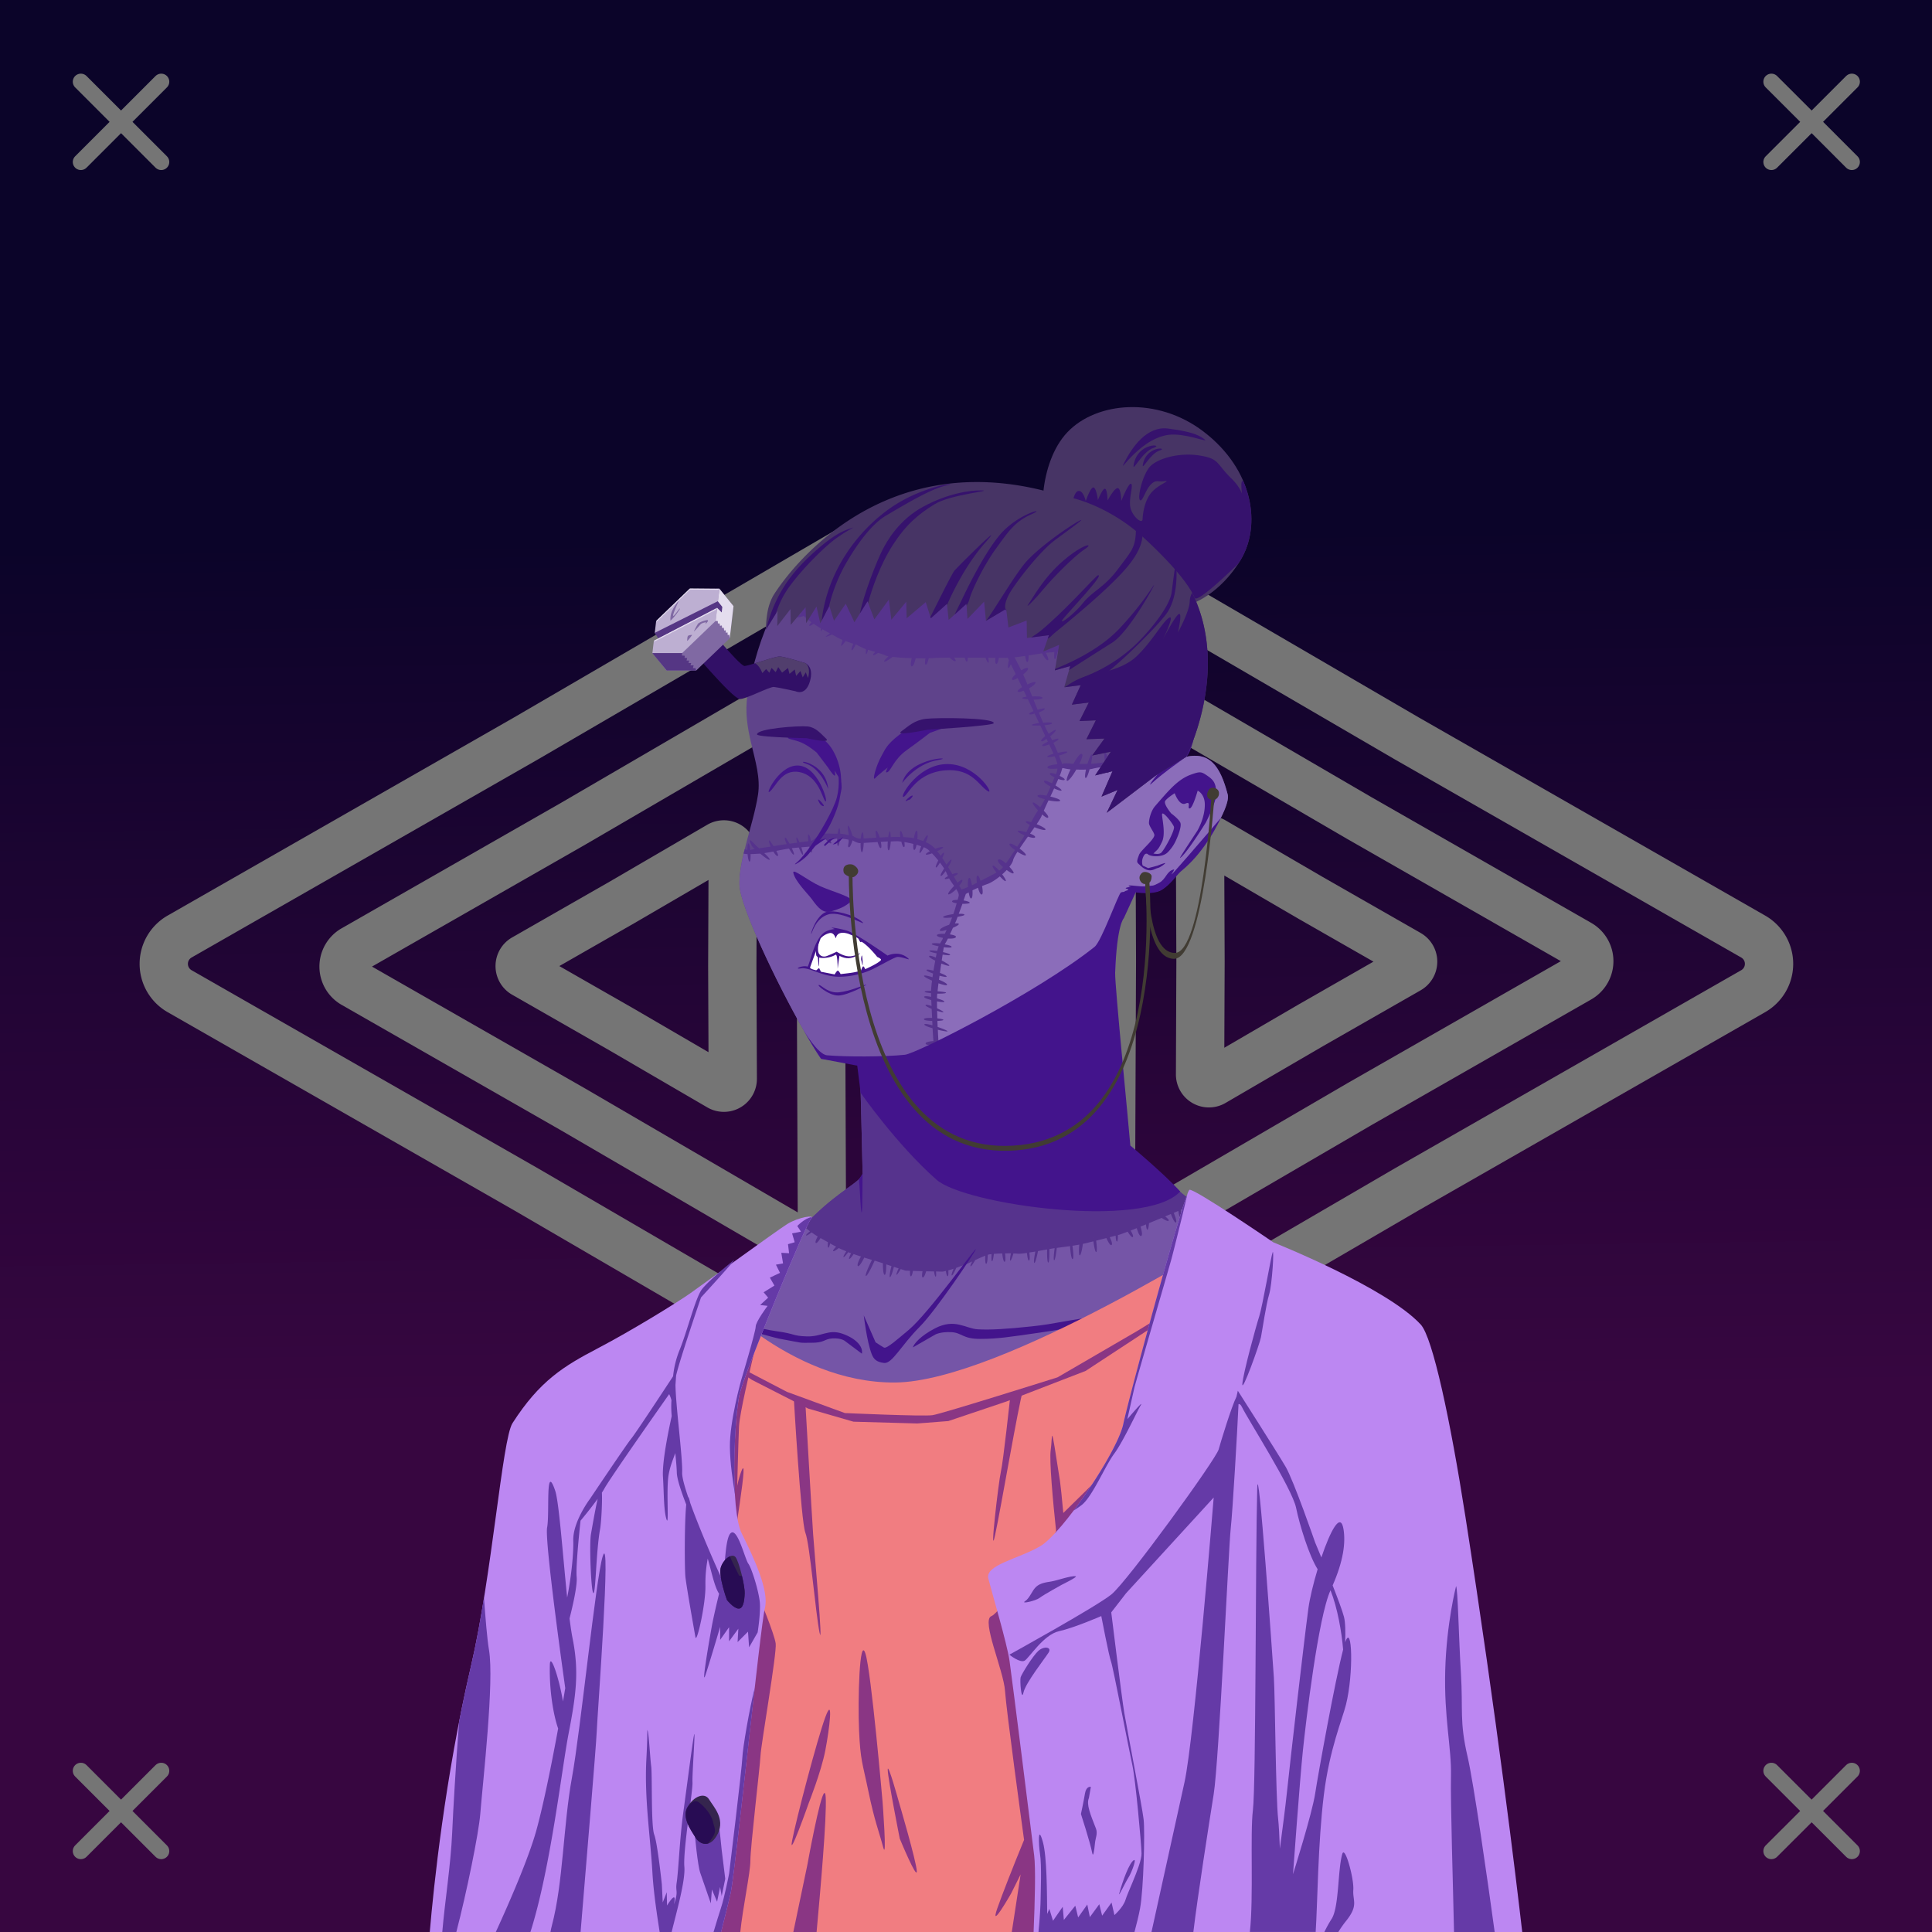 <svg xmlns="http://www.w3.org/2000/svg" xmlns:xlink="http://www.w3.org/1999/xlink" viewBox="0 0 2400 2400"><rect x="0" y="0" width="2400" height="2400" fill="#808080" stroke="none"/><g id='bg'><g id="Night">
<defs>
<linearGradient gradientTransform="matrix(-1, 0, 0, 1, 4188, 1608)" gradientUnits="userSpaceOnUse" id="skyback-linear-gradient" x1="2995.5" x2="2980.47" y1="-945.48" y2="131.44">
<stop id="skyback-c1" offset="0" stop-color="#0b0429"></stop>
<stop id="skyback-c2" offset="0.66" stop-color="#290539"></stop>
<stop id="skyback-c3" offset="1" stop-color="#370640"></stop>
</linearGradient>
</defs>
<path d="M2400,2400H0V0H2400Z" style="fill:url(#skyback-linear-gradient)"></path>
</g><g id="T03" style="mix-blend-mode: hard-light">
<path d="M1260.09,701.36a39,39,0,0,1,58.75-33.9l428.39,249.63,430.66,246.33a39.08,39.08,0,0,1,0,67.85l-430.38,246.17-428.67,249.8a39,39,0,0,1-58.75-33.9l2-495.83Z" style="fill:#125de7;fill-opacity:0;stroke:#757575;stroke-linecap:round;stroke-linejoin:round;stroke-width:60px" transform="translate(0 0)"></path>
<path d="M1140.91,1693.34a39,39,0,0,1-58.75,33.9L653.77,1477.61,223.1,1231.27a39.09,39.09,0,0,1,0-67.85L653.48,917.25l428.68-249.79a39,39,0,0,1,58.75,33.9l-2,495.83Z" style="fill:#125de7;fill-opacity:0;stroke:#757575;stroke-linecap:round;stroke-linejoin:round;stroke-width:60px" transform="translate(0 0)"></path>
<path d="M1380,879.58a24.73,24.73,0,0,1,37.25-21.49l271.54,158.24,273,156.15a24.77,24.77,0,0,1,0,43l-272.81,156L1417.2,1529.87a24.73,24.73,0,0,1-37.25-21.49l1.27-314.3Z" style="fill:#125de7;fill-opacity:0;stroke:#757575;stroke-linecap:round;stroke-linejoin:round;stroke-width:60px" transform="translate(0 0)"></path>
<path d="M1021,1515.11a24.71,24.71,0,0,1-37.24,21.49L712.26,1378.37l-273-156.15a24.77,24.77,0,0,1,0-43l272.81-156L983.8,864.83A24.71,24.71,0,0,1,1021,886.32l-1.26,314.29Z" style="fill:#125de7;fill-opacity:0;stroke:#757575;stroke-linecap:round;stroke-linejoin:round;stroke-width:60px" transform="translate(0 0)"></path>
<path d="M1490.74,1054.58a11,11,0,0,1,16.59-9.57l120.94,70.48L1749.85,1185a11,11,0,0,1,0,19.16l-121.5,69.5-121,70.52a11,11,0,0,1-16.59-9.57l.56-140Z" style="fill:#125de7;fill-opacity:0;stroke:#757575;stroke-linecap:round;stroke-linejoin:round;stroke-width:60px" transform="translate(0 0)"></path>
<path d="M910.26,1340.11a11,11,0,0,1-10.88,11.09,10.89,10.89,0,0,1-5.71-1.52l-120.94-70.47-121.59-69.55a11,11,0,0,1,0-19.15L772.65,1121l121-70.52a10.89,10.89,0,0,1,5.71-1.52,11,11,0,0,1,10.88,11.09l-.57,140Z" style="fill:#125de7;fill-opacity:0;stroke:#757575;stroke-linecap:round;stroke-linejoin:round;stroke-width:60px" transform="translate(0 0)"></path>
</g></g><g id="person"><g data-name="Layer 1" id="Layer_1"><g id="UN02"><path d="M1233.75,607.69c-9.3-.15-18.39,0-27.19.06C1054,609.23,953,710.53,928.59,863.47c-3.41,21.35.1,40.92,4.44,59.44,5.31,22.61,11.86,43.67,8.56,64.56-6,38-24,80-23,112,.82,26,45.49,120.52,79.82,180.59,7.89,13.82,15.41,26.41,21.53,35.25l48.31,7.13s3.5,135.37,3.34,135.94c-2.62,9.82-27.16,19.71-59.62,51.09s-94.09,72.45-154.56,120.65c0,0-126.43,43.22-176.69,93.47s-32.18,256.78-33.75,325.1L594.38,2400h868.24l5.22-138.16,18.57-185L1546.72,2400h291.34l-61.65-415.12s29.47-306.6-35.53-353.6-153.47-66.4-153.47-66.4-106.63-68.76-124.47-87.35-59.47-52.72-59.47-52.72-4.86-42.31-11.19-104.62c-4.4-43.32-7.9-87.2-7-111.75,2.19-59.87.73-65.6,26-100.63,0,0,18.17,2.15,28.25-1.22s21.42-20.85,27.91-25.56c23-16.69,61.85-77.88,57.68-94-9.65-37.25-23.46-53.11-51.74-46.9,0,0,111.09-202.84-153.26-316.88C1291.31,610.85,1261.64,608.12,1233.75,607.69Z" style="fill:#5f438b" transform="translate(0)"></path><path d="M1603.12,1568.91c-12.33,7.15-27.53,17-27.53,17l-21.25,18-20.59,29.62L1511.22,1687,1497,1743.69l-9.65,61.15-.63,44.41,2.56,54.09,10.5,245.28,35.78,191.72,46.07-.25,61.34-2.78,35.69-12.25,49.62-16.75,40.13-18.4,29-13.38,17.09-34.94-38.12-256.71s29.47-306.6-35.53-353.6C1692.55,1596.34,1631.4,1576.71,1603.12,1568.91Z" style="fill:#8b6dba" transform="translate(0)"></path><path d="M1603.12,1568.91c-.39.23-.78.48-1.18.71l-16.22,12.07-39.06,30.22-8.1,15.87-22.94,50.13L1502,1725.34l-10.12,54-4.29,45.13.57,45-.28,3.62,1.43,30.25,1.63,38.22,28.65,11.88,83.35,26.59,58.65,10.19,59.16,6.9,38.44.69,19-.78-1.81-12.15s29.47-306.6-35.53-353.6C1692.55,1596.34,1631.4,1576.71,1603.12,1568.91Z" style="fill:#56338d" transform="translate(0)"></path><path d="M1499.09,1919.83c2.19.27,1.12,10.47-.69,21.19,1.47.75,3,1.47,4.37,2.25s4.86,2.16,7.45,3.28c3.34-4,6.43-7.16,7.53-6.31,1.62,1.26.59,4.82-1.49,8.94,2,.78,4.5,1.68,6.73,2.53,2.43-3.75,4.61-6.85,5.09-6.72.9.23-.51,3.69-2.47,7.72,4.4,1.65,8.51,3.21,13.42,5-.84-8.36-.94-16,1-15.78,2.56.3,4.85,9.08,6.11,18.18,5.81,2,10.46,3.58,16,5.47.73-7.13,1.7-13.26,2.58-12.59,1.62,1.24,2.07,7.4,2,14.15,3.33,1.12,6.93,2.4,9.89,3.38,2-4.7,4.29-8.51,5.64-7.09,1.08,1.14.53,4.8-.47,8.84,1,.32,2.68.92,3.6,1.22,2.23.72,5,1.47,7.82,2.22,1.73-7.23,4.11-13.89,5.74-13,1.23.66.57,7.4-.76,14.31,2.25.56,4.62,1.09,7.06,1.66,3.51-6,7.29-11.37,8.14-10.38s-.68,6.11-2.83,11.56c5.3,1.17,10.86,2.28,16.44,3.38.9-6.9,2.19-13.19,2.91-12.81.94.49,1.32,6.89,1.2,13.65,3.1.6,5.81,1.13,8.83,1.69,2.06-4.29,4.13-7.87,4.91-7.41s0,4-1.09,8.07c3.94.7,7.65,1.37,11.17,2,.23-4.72.73-8.79,1.75-8.21.7.4,1.47,4.41,2,8.87,4.55.76,7.19,1.15,10.36,1.63,1.15-5.49,2.6-10.23,3.75-9.38,1,.75,1.07,5.17.76,10,.89.12,2.94.47,3.53.53s2.86.15,3.78.22c2.3-5.78,4.85-11,6-11,.87,0-.5,5.35-2.36,11.16,3.62.21,6.8.41,12.44.62,0-6,.58-11.31,2.36-11.31s2.83,5.41,3.24,11.5l6.36.22c.53-5.06,1.35-9.45,2.44-9.25,1.38.26,1.88,4.53,2,9.38,5.13.15,9.52.28,14.69.4-.23-5.87,0-11.15,1.35-10.75,1.12.34,2.5,5.35,3.53,10.85l9.2.18c1.3-5.39,2.76-10.1,3.75-9.65,1.23.56,1,4.9.21,9.75,3.18,0,5.11,0,7.75.06,1.49-5.29,3.28-10,4.58-9.94,1.64.11,1.22,4.76.19,9.91,2.73,0,6.9.07,8.14,0,17.92-1-.33,2.92-9.49,5.59-1.59,5.42-3.59,10.38-5,10.5s-.89-4.32,0-9.31a57.69,57.69,0,0,1-7.71.78c-1.42,5.58-3.14,10.5-4.22,10s-.56-4.85.22-9.81c-1.93.07-4.49,0-6.66.09.29,4.63.13,8.63-1.49,8.88s-2.7-3.93-3.49-8.85c-5.36.05-10.26.09-15.93,0-.54,4.89-1.43,9.13-2.77,9.13s-1.71-4.31-1.74-9.25l-5.86-.16c-.26,5.57-.9,10.57-2.22,11.19s-2.51-4.94-3.13-11.34c-7.33-.29-12.49-.65-15.78-1.1-1.88,4.62-3.75,8.47-4.69,8.07s-.08-4.08,1.2-8.38c-.59-.15-4.38-.83-5.46-1.06-.89,4.81-2.09,9-3.67,8.94s-1.54-4.67-1-9.85c-2.33-.46-5.58-1.08-8.8-1.69,0,4-.33,7.47-1.68,7.88s-2.14-3.83-2.43-8.69c-5.33-1-7.14-1.41-13.39-2.59-2.16,5.68-4.75,10.81-6.33,10.15s-.09-5.67,1.89-11c-2.18-.41-4.28-.85-6.47-1.28-.52,5.66-1.4,10.6-3,10.57s-1.67-5.41-1.27-11.41c-7-1.38-12.86-2.67-18.77-4-2.68,5.24-5.64,9.75-7.82,9.41s-.35-5.3,2.22-10.72c-1.69-.41-4-.86-5.46-1.25-1.4,5.11-3,9.5-4.43,9.59s-1.1-5.09-.15-10.94c-3.09-.89-7.69-2.37-12.11-3.78-2,5.27-4.67,9.89-6.51,9.56s-.76-5.69.94-11.31c-2.64-.86-4.79-1.54-7.67-2.5-.61,8.85-2.09,17-3.86,16.16s-1.73-9.25-1.23-17.88c-4.82-1.6-9.76-3.29-14.88-5,.43,6.84.31,12.9-1.34,13.53-1.92.73-3.93-7.13-5.35-15.78-7.22-2.47-10.83-3.78-17.75-6.19-3.36,5.81-7.07,11.16-8.11,10.6s1.7-6.08,5-11.72l-6.7-2.34c-4.88,7.09-11.2,13.61-13.35,12.31-2-1.2,1.58-8.21,6.08-14.88-3-1-6-2.09-8.51-3-1.9,9.13-3.94,17.2-4.62,17s0-8.78,1-18.28c-4.07-1.46-12.6-4.4-14.87-5.25-17.41-6.49-9.29-11.34-4.37-11.34,3.68,0,12.11,2.86,20.52,6.75C1495.84,1928.88,1497.62,1919.65,1499.09,1919.83Z" style="fill:#56338d" transform="translate(0)"></path><path d="M1068.69,1340.28c.69,26.83,3,117.6,2.9,118.1-2.62,9.82-27.16,19.71-59.62,51.09q-6,5.85-13.38,12.15l29.44,20.32,63.88,22.94,44.87,13.65,33.19-1.94,27.31-7.31,30.72-13.19,44.38-.5,48.78-9.75,62.43-13.65,46.85-16.1,52.9-22c-9.12-6.79-16.83-12.84-20.4-16.56-17.85-18.59-59.47-52.72-59.47-52.72s-3.21-28.86-7.28-67.43c-46-3.63-153.73-12-158.91-9.57C1231.09,1350.67,1076.41,1340.78,1068.69,1340.28Z" style="fill:#56338d" transform="translate(0)"></path><polygon points="1444.43 2180.89 1435.37 1988.57 1332.26 1966.06 1268.78 1948.05 1225.56 1930.04 1202.43 1912.89 1120.43 2062.89 1073.43 2165.89 1042.43 2278.89 1023.26 2400 1435.61 2400 1444.43 2180.89" style="fill:#56338d"></polygon><path d="M1484.28,1494.78l-49.78,20.78-44.59,14.75-24.5,8.78-36.88,5.75s-68.22,9.89-70.5,11.22-27.34-2-27.34-2l-25.35,11.22-22.65,9.85-36.13,1.12-23.15-2.84-40.91-10.78-37.91-13.07s-25.5-15.94-27.81-17.43c-1.69-1.1-10.29-8-16-12.54-34.22,29.89-89.16,67.31-143.34,110.5,0,0-10.63,3.73-26.19,9.79l50.16,51.65,94.12,84.66,65.69,51.22,54,31.75,73,40.09,30.62,12.78,59.66-76.72,85-94.46,54-60.35,56.69-57.19,36.22-38.31,38.81-36.19,14.12-13.06C1523,1522.21,1501.25,1507.35,1484.28,1494.78Z" style="fill:#7555a7" transform="translate(0)"></path><polygon points="762.29 2229.97 768.97 2079.66 652.73 2035.56 625.34 2203.25 605.97 2346.88 597.7 2400 743.05 2400 762.29 2229.97" style="fill:#7555a7"></polygon><path d="M1233.75,607.69c-9.3-.15-18.39,0-27.19.06-104.68,1-185,49-233.09,128.47a229.39,229.39,0,0,0,29.81,27.87c25.08,20,47.38,30.94,81.47,40.35s68.59,11,68.59,11l36.82-2,63.09-2.35,61.59-4.18,27.38-2.85,25.31,1.72,31.5,1.78,35.44,8.32,35.87,12.28,25.16,14.12,1,.91c.73-67.9-31.13-157.29-176.35-219.94C1291.31,610.85,1261.64,608.12,1233.75,607.69Z" style="fill:#56338d" transform="translate(0)"></path><path d="M746.69,1678.25c-25.39,13.57-49.69,29.06-66,45.34-47.44,47.44-34.15,232.69-33.81,310.94l46,21.85,69.28,28.31,8.69-157.81s5.14-43.31,6.62-48.07,5.06-66.81,5.06-66.81l-10.12-59.72-11.88-45.16-4.15-14.56Z" style="fill:#8b6dba" transform="translate(0)"></path><path d="M1482.12,919.94c-4.45,2.57-9.6,5.45-12.59,6.81-5.49,2.49-28.94,8.5-28.94,8.5s-41.91,9-45.15,11-34.49,5.23-42.56,6.53-33.85-2.09-33.85-2.09l-14.84,31.5-15.63,31-21.09,34.63s-14,24.29-17.53,27.25-15.38,14.49-22.47,18.62-31.63,17.16-31.63,17.16l-7.68,21.28s-12.72,30.48-15.38,35.5-9.76,37.24-11.53,44.63.69,41.65.69,41.65l3.59,57.16c-1.2,9.24,17.81,38.69,17.81,38.69l204.85-74.85c-2.13-26.5-3.49-50.61-2.91-66.4,2.19-59.87.73-65.6,26-100.63,0,0,18.17,2.15,28.25-1.22s21.41-20.85,27.91-25.56c23-16.69,61.85-77.88,57.68-94-9.65-37.25-23.46-53.11-51.74-46.9A173.2,173.2,0,0,0,1482.12,919.94Z" style="fill:#8b6dba" transform="translate(0)"></path><path d="M1029.5,1036.84c-7.67-.67-14.53,7.35-14.53,7.35l-26,4.19s-41.16,8.15-64,7.28c-3.89,15.64-6.76,30.59-6.35,43.81.82,26,45.49,120.52,79.82,180.59,7.89,13.82,15.41,26.41,21.53,35.25l48.31,7.13s.3,12.18.37,15.18C1115.28,1323.29,1161,1307,1161,1307l.53-26.16-2.87-45.37,7.59-46.69,8.66-23.31s17.6-42.82,15.56-40.91,3.19-17.09,3.19-17.09-11.73-20.07-13.54-23-13.29-22.12-19.15-27.75-18.5-10.16-18.5-10.16l-28.85-4.28-43.53,3.16-10.59-4.94S1037.17,1037.52,1029.5,1036.84Z" style="fill:#7555a7" transform="translate(0)"></path><path d="M979.88,732.72c-.72-.44-3,.57-5.44,1.94-1.25,2-2.45,4.11-3.66,6.18.26-.16.46-.23.72-.4,2.27,2.19,4.57,4.41,6.72,6.65-1.1,3-1.72,6-.81,6.57s2.12-1.62,3.37-4.19c1.3,1.29,3.38,3.13,5.16,4.78-1.7,1.55-2.93,3-2.35,3.56s2.47-.25,4.57-1.5c2.55,2.32,4.18,3.89,6.93,6.25-3.38,1.55-6,3.07-5.47,4s4.47.09,8.76-1.37c3.61,3,7.38,6.19,9.68,7.84-1.88,1.94-3.32,3.78-2.65,4.35s2.9-.78,5.25-2.5c3.08,2.07,6.14,4,9.15,5.75-.36,1.78-.52,3.19-.15,3.18.58,0,1.27-.91,2-2.15,3.75,2.14,6.4,3.64,9.37,5.22-1.09.87-5.74,3.77-5.18,4.13s6.07-2.12,7.74-2.76c1.89,1,4.63,2.47,5.69,3.16a49.11,49.11,0,0,0,7.14,3.38c.58.23-2.26,7.19-1.49,7.48,1,.39,5.53-5.9,5.53-5.9l9.52,3.39s-3.46,7.1-1.74,8c1.08.57,4.78-7.33,4.78-7.33s9.11,4.88,12.54,5.88c.27,1.93-.38,5.91.32,6.25s2.16-3.46,2.4-5.4c3.1.91,6.11,1.83,9.06,2.75-2,1.69-3.35,3.17-2.53,3.75s3.32-.79,6-2.69c4.06,1.3,7.45,2.48,9.22,3.28a19.13,19.13,0,0,0,3.75,1c-3.15,2.84-5.67,5.42-5.43,6.47.29,1.33,5.29-1.84,10.53-5.72,6.47.82,15,1.31,23.75,1.6-1.25,5.07-1.87,9.87-.07,10.18s3.75-4.68,4.94-10.09c4.51.09,8.38.18,12.16.13-.77,4.23-1,7.93.47,7.78s2.62-3.8,3.62-7.94c2-.08,4.58-.09,5.94-.22,3.3-.32,10.77-.48,19.81-.53,3,2.67,5.87,4.78,7.22,4.41,1.14-.32.18-2.14-1.53-4.41,4.25,0,8.58,0,13.19,0,.76,2.61,1.64,4.81,2.59,4.91s1.19-2.14,1.22-4.88c9.57,0,13.88,0,22.06.12,1.4,3.57,2.75,6.39,3.53,6.22s.48-2.82-.12-6.18l8.72.06c-.2,4.18-.05,7.73,1.43,7.53s2.31-3.56,3-7.5c2,0,7.71.08,8.66.06.5,0,1.67-.18,2.31-.22.33.66,1,2.07,1.5,3.07-1,4.65-1.59,8.77-.69,9.59.7.63,1.86-1.52,3.1-4.69,2.66,5.38,4.58,9.26,6.09,12.47-3,2.68-5.29,5.33-4.47,6.66s3.61,0,6.81-1.81c1,2.09,3.41,7,5.5,11.31-3.44,2.21-6.16,4.39-5.31,5.5s3.9.18,7.38-1.22c1.51,3.09,2,4.18,3.62,7.47-2.85.42-5.1.93-5.53,1.59-.55.85,2.88,1.38,7.06,1.66,2.9,6,5.05,10.45,7,14.72-3.19,1.37-5.81,2.77-5.32,3.62.6,1,3.5.47,6.75-.5.49,1.07,1.75,3.61,2.07,4.35.51,1.21,2.53,5.26,3.5,7.34-4.32.65-8.2,1.42-8.94,2.22-1,1,4.39,1.15,10.34.75,2,4.24,3.68,7.82,6.28,13.25-3.26,2.71-5.88,5.35-5,6.28s3.57-.73,6.57-2.84c.61,1.28,1,2.22,1.65,3.5-4.2,2-7.81,4.07-7.09,5.15s4.58-.12,8.69-1.78c2.1,4.43,3.88,8.28,5.4,11.66-4,1.18-7.37,2.42-7.69,3.47-.36,1.2,4.08.67,9.07-.35.69,1.62,1.77,4,2,4.81a42.6,42.6,0,0,1,1.34,5.1c-6.44.64-12.3,1.79-12.25,3.87s6,2.14,12.44,1.47a25.61,25.61,0,0,1-1.94,7c-3.55-1.22-6.87-2-7.53-.84s2.29,3.16,5.91,4.84c-.87,1.83-2.17,5-3.22,7.41-4.69-2.38-9.23-4.2-9.94-2.88s3.44,4.3,8.22,6.84c-1.65,3.9-3.15,7.09-5.09,11.26-5.77-1-11.05-1.44-11.22.18s4.13,3,9.09,4.25a88.82,88.82,0,0,1-5.72,10c-4.41-3.79-8.81-6.83-9.25-5.75-.54,1.33,2.74,5.6,6.56,9.72a99.84,99.84,0,0,0-8.46,14.56c-3.62-1-6.65-1.65-6.75-.62s2.12,2.46,5,4c-1.51,3.11-3,6.1-4.41,9-5.28-1.47-10.55-2.28-10.59-1.28,0,1.22,4,3.4,8.4,5.21a57.6,57.6,0,0,1-3.37,5.66c-1.48,2-3.83,5.71-5.78,8.66-4.37-2.88-8.7-5-9.5-3.47s2.7,4.54,6.81,7.44c-3.91,5.95-7.69,11.63-11.25,16.59-3.7-3.24-7.51-5.81-9.37-4.72-2.11,1.23,1.27,5.43,5.68,9.34-.59.7-1.39,1.85-1.87,2.32a31.07,31.07,0,0,1-2.85,2.12c-3.4-3.76-6.88-6.91-8-6.25s1.43,4.53,4.66,8.56c-5.53,3.3-12.82,6.73-19.78,10.38-1.22-3.71-2.56-6.8-3.72-6.53-1.53.34-1.47,4.39-.85,8.87-2.15,1.17-4.25,2.28-6.18,3.19-.76-4.88-1.89-9.23-3.06-9.22-1.81,0-2.2,5.55-1.88,11.35-4.72,2-8,3.09-8,3.09l-2.84-4.81c2.56-3,4.53-5.77,3.81-7.07-.48-.86-3.06,1-6,3.44-1.5-2.55-2.56-4.31-4.62-7.78,2.85-1.38,5.24-2.85,5-3.84s-3.3-.15-6.69,1c-1.2-2-1.61-2.74-2.69-4.53-.85-1.42-1.77-2.79-2.62-4.19,2.62-4.2,4.76-8.31,4.12-9.44-.39-.69-3.16,2.49-6.06,6.34-1.72-2.76-3.44-5.53-5.31-8.24,1.64-3.39,2.78-6.45,1.93-6.69s-2.24,1.64-3.84,4c-1.41-1.94-2.9-3.9-4.47-5.81,4.12-1.87,7.68-3.84,7.41-4.82s-5,0-9.88,1.82c0,0,0-.05,0-.07a32.72,32.72,0,0,0-11.56-8.09c1.66-4.08,2.94-7.84,2.34-8.44-1-1-3.29,2.69-5.47,7.07-2.58-1-5-1.73-7.43-2.38.47-5.3.36-10.37-.94-10.66-1.13-.25-2.45,4.37-3.37,9.47l-.35-.09c-2.47-.7-7.27-1-12.72-1.25-1-4.08-2.37-7.75-3.34-7.72s-.89,3.59-.38,7.59c-3.91-.08-7.78-.08-12,0,0-3.78-.32-7-1.15-7-.65,0-1.35,3.24-1.91,7.1-3.79.1-7.19.27-10.62.47-1.44-4.58-3.27-8.71-4.57-8.5-.92.14-.45,4.25.47,8.71-1,.08-2.28.14-3.19.22-3.28.29-8.42.52-12.68.81-.09-3.95-.37-7.33-1.19-7.56-1.21-.34-1.93,3.42-2.34,7.82-4.66.29-10.41-3.86-10.41-3.86-1.31-5.08-4.26-12.6-5.28-12.38s0,7,1,11.89c0,0-7.62-1.9-10.85-1.86,0-3.66-.26-6.85-1.1-6.78s-1.63,3.19-2.18,6.75c-3.74,0-7.41,0-10.29-.19-1.25-.07-3.47.08-5.56.19-3.4-3.58-1.36-6.67-2.18-6s-4.51,3.27-2.35,6.31c-3.25.28-8.59,8.1-12.69,8.58-.85-4.27-1.92-8-3-7.94-.92.06-.74,4-.19,8.38-3.45.42-7.32,1-11.06,1.47-1.48-3.52-2.9-6.44-3.54-6.1s-.18,3.24.76,6.5c-3.28.45-6.21.77-9.54,1.25-2.43-4.36-4.9-8.14-5.53-7.65-1,.75.24,4.27,2,8.12-7.73,1.13-9.69,1.49-16.37,2.53-2.2-3.32-4.78-7.06-4.78-7.06-1.65-.16-.54,3.54,1.25,7.62-5.49.87-11.09,1.67-14.41,2.19-5.65-4.8-8.28-8.7-10.69-9.83s1.07,5.32,1.07,5.32,0,1.61,4.21,5.39l-5,.75a36.25,36.25,0,0,1-7.5-.38c-.44,1.78-.93,3.59-1.34,5.35,5.72,1.17,13.54.29,20.69,0,5.23,4.27,10.07,7.87,11.47,7.56s-2-4-6.5-8.22c3.16-.47,6.89-1.11,11.25-2,2,3.17,4,5.8,5.37,5.59s.14-3.06-1.62-6.34c5.45-1.12,10.81-2.13,15.78-2.88,2.48,4.29,5,8,5.9,7.47s-.57-4-2.4-7.94c1.29-.14,2.85-.41,4-.46s3.42-.32,4.68-.41c1.84,4.69,3.95,9,4.91,8.94s-.21-4.48-1.78-9.19c3-.24,6.23-.51,9.91-.84.86,4,1.85,7.41,2.68,7.34s.75-3.59.38-7.59c5.63-.52,11.89-8.35,17.19-8.8,2.82,3,5.55,5.41,6.75,5,1-.36-.28-2.66-2.22-5.38,4.17-.32,7.36-.49,9.78-.53-.1,3.52,0,8.77,1.1,9.18s2-5.27,2.43-9.36c2.47,0,10.55,1.45,10.55,1.45,1.06,3.79-1.73,8.29.25,9.4s4.82-8.54,4.82-8.54,5.82,3.77,10,3.48c-.07,5.52.32,10.86,1.47,11.28s2.16-5.41,2.44-11.53c6-.42,11.4-.73,17.19-1.09,1.27,4.25,2.78,7.92,4,7.41s.78-3.86,0-7.66c3.19-.19,5.94-.35,8.69-.47-.42,5.4-.33,10.67,1,11s2.29-5.27,2.66-11.06c3.55-.12,7.78-.32,9.5-.19,1,.08,2.49.35,3.69.5.89,3.64,2,6.82,3.19,6.75s1-2.93.59-6.25c3.59.58,7.29,1.36,11.09,2.31-.24,4-.12,7.4,1.13,7.44s2.13-2.86,2.9-6.37c2.06.58,4,1.22,5.75,1.87-1.52,4-2.63,7.69-1.9,8.25s3-2.94,5.06-7.12a21.36,21.36,0,0,1,5.56,3.12c.49.43,1.35,1.31,2,1.91-2.81,1.44-5,2.84-5,3.81s3.61.19,7.69-1.19c2.4,2.48,5.08,5.44,7.81,8.78-2.16,4.2-3.81,8.32-2.88,8.69s2.87-2.57,4.94-5.94a84.27,84.27,0,0,1,5.19,7.28c-2.68,4.09-4.92,8.06-4.28,9.07s3.35-2.05,6.15-5.82a35.81,35.81,0,0,1,1.76,3.85c.31.83.76,1.65,1.15,2.47-2.44,1.25-4.39,2.47-4,3.18s2.72.28,5.38-.5a108,108,0,0,0,6.28,9.35c-4.13,4.18-7.88,8.8-7.35,10.22s5.46-1.93,10-6.19c2,3.17,3.59,6.11,3,8.5-.14.62-.94,3.38-1.31,4.81-3.28,0-6.16.35-6.81,1.56s2.11,2.13,5.62,2.66c-1.14,4.1-2.26,8-4.15,13.47-6.28.84-12.42,2.28-12.69,3.62s5.21,1.17,11.12.57c-.88,2.37-1.73,4.76-2.71,7.06-.32.75-.61,1.3-.94,2-5.62,1.83-11.14,4.52-11.56,6.72-.33,1.72,3.79,1,8.5-.31-.8,1.61-1.58,3.31-2.32,4.81-4.52-.1-8.73.19-9.62,1.37-1.17,1.56,2.67,2.85,7.34,3.69-.24.58-.31,1.07-.53,1.63-1.08,1.94-2.1,3.68-3.06,5.31-5.17-.52-10-.55-10.28.53s3.84,2.08,8.53,3a36.86,36.86,0,0,0-1.78,5.78c-5.3-.7-10-1-9.75,0s4.33,2,9,3c-.33,1.48-.67,3.51-1,5.19-4.2-1.73-7.86-2.91-8.32-1.72s3.22,3.39,7.6,5.59c-.79,4.17-1.48,8-2.19,12.44-4.54-1.17-8.53-1.86-8.72-.81s3.68,2.75,8.19,4.37c-.24,1.62-.44,3.05-.66,4.6-5.12-1.61-9.78-2.71-10.53-1.88s4.18,3.57,9.94,6.13a121.89,121.89,0,0,0-1.19,12.65c-4.48,0-8.27.2-8,1.07s3.74,1.35,7.84,1.75c.06.51.16,3.71.22,4.62-4.52-.86-8.5-1.28-8.68,0s4,2.7,8.84,4c.1,2,.23,4.72.34,7.44-3.64-1.28-6.88-2.17-7.44-1.25s3.2,2.91,7.6,4.71c.17,4.49.31,6,.53,11.29-5.49-.16-10.54.21-10.16,1.65s5.18,1.89,10.32,2.06c.08,1.84.19,3.63.28,5.47-5.25-1.42-9.91-2.33-10.1-1.06s4.71,3.06,10.25,4.69c.3,5.87.67,10.9,1.07,15.94-5.16.39-9.7,1.24-9.69,3.06s4.81,2,10.12,1.75c.14,1.45.22,3.39.38,4.65-4.87-.56-9.1-.75-9.38.35s4.5,2.5,10,3.65c.39,2.71,1.11,6.79,1.78,10.69-5.09-.1-9.7.42-9.65,2s5.1,2.45,10.47,2.94c.42,2.34.77,4.25,1.25,6.81-8.17-2.39-15.81-3.89-15.32-2.25s8.21,4.38,16.16,6.78c.8,4.28,1.68,8.67,2.56,13.22-6.19-2.55-11.76-4.4-12.56-3.31-.93,1.25,6,5.37,13.69,9.28,1.26,6.44,1.94,9.66,3.19,15.84-5.78.74-11.19,1.91-10.82,2.91s5.8.64,11.41-.06c.48,2.4.75,3.7,1.22,6-7.16,1.51-14,4.33-13.1,6.43.82,1.93,7.69,1.41,14.41.07.55,2.64,1.12,5.35,1.59,7.62-8.6-1.48-16.27-2.49-16.21-1.91s8,2.85,16.84,5.1c.77,3.65,2.29,11.27,2.75,13.31,3.52,15.69,9.07,10.91,9.75,7.06.51-2.86-.92-10.36-3.31-18.18,9.44,2.12,18.11,3.74,18.15,2.53.06-1.79-9.42-4.29-19.47-6.35-.47-1.38-.91-2.78-1.43-4.12s-1.31-4.49-2-6.88c4.13-1.3,7.44-2.71,6.81-3.84-.92-1.67-4.32-2-8.38-1.72-.44-1.8-.91-4-1.37-6.06,3.76-.68,6.89-1.4,6.84-1.81-.08-.78-3.45-.79-7.4-.57-.9-4-1.77-7.69-2.69-12.09,7.52,3.36,14.5,5.91,14.56,4.31.08-2.09-7.63-6.72-15.78-10.65-1.06-5.2-1.82-9.31-2.78-14.28,6.62,1.73,12.37,3,11.88,2.06-.91-1.67-6.48-4-12.66-6.19-.56-3-1.24-6.18-1.72-8.81,4.58-.07,8.39-.59,7.28-2.1-.89-1.21-4.33-2-8.16-2.5-.15-.87-.48-2.37-.62-3.18-.35-2-.64-4.43-.94-6.85,6.85,1,13.27,1.32,12.69-.25-.44-1.17-6.69-2.86-13.19-4.06-.2-1.94-.35-4-.53-6,6-.79,11.38-2,10.59-3s-5.68-1.45-11-1.53c-.33-4.52-.55-9.2-.78-13.91,6.42,1.53,12.33,2.56,12.09,1.88-.32-.9-6.11-3.28-12.31-5.38-.12-2.62-.23-4.9-.32-7.44,4.21-.21,7.75-.67,7.44-1.43s-3.62-1.31-7.5-1.75c-.1-3.31-.19-6.4-.25-9.35,4.35,1.35,8.14,2.26,7.75,1.28-.27-.68-3.84-2.58-7.84-4.43-.06-3.8-.07-6-.06-8.6,5.16.89,9.71,1.27,9.09.1s-4.58-2.51-9.06-3.85c0-.73,0-2.43,0-2.9s.27-2.3.34-3c5.6.09,10.72-.21,10.84-1.15.09-.69-5-1.35-10.53-1.78.31-2.9.57-5.44,1.16-9.91,5.48,1.9,10.41,3.2,10.66,1.81s-4.56-4-10.07-6.25c.22-1.63.45-3.31.69-5,4.7,1.22,8.85,2,8.81,1.1,0-1.17-3.9-2.94-8.31-4.6.57-4,1-7.51,1.66-11.59,5.32,2.08,10.21,3.6,10,2.44-.16-1-4.56-3.71-9.44-6.28q.57-3.77,1.13-7.26c5.11.74,9.61,1.13,9.34.22-.35-1.14-4.37-2.35-8.91-3.34.4-2.49.69-4,1-6.06,5,.55,9.62.7,9.72-.35.12-1.26-4-2.39-8.59-3.25,1.24-2,2.57-4.26,4-7.15,4.53.18,8.79-.11,9.81-1.69s-2.74-2.81-7.34-3.5c1.53-3.24,2.5-5.41,3.75-8.19,4.26-1.87,7.89-3.82,7.22-4.93-.43-.73-2.3-.77-4.72-.41.34-.78,1.2-2.67,1.44-3.19.4-.91,1.32-3.62,1.9-5.12,4.52-.79,8.38-1.68,8.44-2.47.09-1.15-3.14-1.38-7.06-1.25,1.7-4.58,2.89-7.53,4.59-12.41,4.47,0,8.65-.3,9-1.28s-3.3-2.2-7.59-2.91c1.13-3.28,2.84-8.12,2.84-8.12s2.45-1.28,3.5-1.88c.76,4.29,1.79,7.87,3.19,7.44,1.58-.48,1.81-5.06,1.53-10,2-1,4.39-2.11,6.85-3.22,1.22,4.38,2.79,8.26,4.46,8.38,1.91.13,1.64-5,.57-10.47,1.94-.78,3.88-1.6,5.81-2.22,4.88-1.57,10.8-5.35,16.28-9.81,3.33,3.52,6.54,6.46,7.31,5.78s-1.44-4.44-4.37-8.28c2-1.77,3.89-3.58,5.59-5.41,3.83,2.76,7.53,4.9,8.47,4s-1.78-4.36-5.09-8c2.45-3.16,4.19-6.16,4.68-8.53.43-2,2.49-5.71,5.29-10.09,4.88,3,9.89,5.37,10.46,4.31.66-1.21-3.28-5-7.78-8.31,3.15-4.7,6.62-9.67,10.35-14.88,4.28,1.35,8.28,2.16,8.93.84s-2.43-3.1-6.28-4.56c2-2.76,3.84-5.42,5.6-7.94,6.48,2.62,13.45,4.5,13.62,2.85.16-1.46-5.28-4.31-11-6.63,3.27-4.82,5.68-8.67,6.25-10.65.07-.23.49-1.12.59-1.41,3.34,2.85,6.42,5,7.38,3.78s-1.83-4.8-5.38-8.4c1.55-3.53,3.29-7.44,5.88-12.88,7,1.34,14.2,1.82,14.47.34s-5.74-3.56-12.19-5.09c1.66-3.47,3-6.54,4.69-10.09,4.29,1.9,8.34,3.32,9.15,2.59s-3-3.61-7.5-6.31c1.28-2.78,2.41-5.43,3.5-8,3.59,1.17,7,1.92,7.85,1s-2.29-3.06-6.09-4.88a65.09,65.09,0,0,0,3.24-9.56c.3,0,.5-.14.79-.19a67.91,67.91,0,0,0,9.43,1.66c-3.68,7.76-6.09,14.81-3.9,14.22,2.45-.66,7.08-7,11.12-14,4.25.15,8.42.22,12,0-1.16,5.64-1.74,10.59-.28,10.44s3.23-5.17,4.78-10.81a28.21,28.21,0,0,0,3.47-.6c2.71-.75,8.71-1.76,16.28-2.9.81,4.63,1.81,8.6,3.1,8.12s1.28-4.32,1-8.69c2-.29,4.24-.63,6.37-.93-.38,4.64-.31,8.88.78,9.21,1.27.39,2.61-4.48,3.5-9.81,5.74-.81,10.87-1.57,16.75-2.4.81,5.57,1.92,10.36,3.07,9.34s1-5.18.68-9.88c5.79-.82,11.45-1.67,16.32-2.43,3.57,5.54,7.62,10.51,9.12,10s-.76-5.64-3.66-11c3.11-.55,6.5-1.11,8.38-1.57.68,4.66,1.6,8.75,2.66,8.57s1.22-4.62.9-9.47c2.58-.79,6.16-2.06,10.31-3.63,1.62,4.13,3.42,7.62,4.72,7.22s.21-4.26-1.31-8.5c3.41-1.32,7.37-2.94,11.22-4.5,2.47,5.51,5.17,10.24,6,8.88.68-1.17-.64-5.61-2.41-10.29,2.79-1.13,4.88-2,7.72-3.15,0,.7.08,1.2.09,1.87,1.27-3,2.6-6.42,4.07-10.47-.27-3.62-.74-6.66-1.72-6.9s-1.7,3.85-2.13,8.59c-2.83,1.24-6.14,2.55-10.53,4.19-2.22-4.71-4.52-8.61-5.37-7.66s.43,4.67,2,8.94c-3.87,1.41-7.45,2.73-11.44,4.09-1.89-4.19-3.75-7.82-4-7.5-.7.9,0,4.55,1,8.5-3.22,1.08-6.26,2.08-9,2.94-.65-4.07-1.43-7.61-2.25-7.94-1.23-.49-1.4,3.93-1.16,8.94-2.14.63-4.79,1.41-6.06,1.69-.88.19-4.07.71-5.44,1-3-4.47-6.12-8.16-7.53-7.22-1.06.7.31,4.19,2.31,8.12-4.3.76-7.79,1.45-13.4,2.38-.84-5.7-2-10.82-3-10.66-1.19.2-1.17,5.57-.75,11.31-6.2,1-10.09,1.72-15.41,2.63.29-3.89.3-7.25-.63-7.69-1.41-.67-2.68,3.54-3.56,8.41-2.36.41-6,1-7.68,1.31-1-6.16-2.84-11.85-4.66-11-.56.27-.35,5.92.28,11.72a136.8,136.8,0,0,1-17.22,2c1.29-6.24,2.06-11.93,1.1-11.69-1.6.41-3.74,5.89-5.5,11.85-3.8.09-7,.09-10.07.09,3.16-6.55,5-12.22,2.75-12.59s-6.37,5.5-10.22,12.43c-2.8-.16-11-1.12-12.43-.31-.34.19-.72.45-1.1.69h-.37c-.76-2.51-2.16-6.16-4-10.66,5.48-1.51,10.56-3.37,10.31-4.62-.17-.88-5.85-.09-11.69,1.25-1.74-4.19-3.58-8.33-5.56-12.53,3.68-1.93,6.78-3.92,6.35-4.82s-3.91.26-7.79,1.66c-.89-1.83-1.67-3.11-2.53-4.72,4-3.47,7.54-7.22,7-8s-4.62,1.72-8.78,4.66c-.37-.65-.84-1.6-1.19-2.16-1-1.64-2.65-5.23-4.12-8.34,4.62-.55,8.78-1.28,9.28-2.16.86-1.52-4.74-1.61-10.84-1-1.73-3.82-3.54-8.12-5.47-12.72,4.16-1.77,7.88-3.82,7.5-4.72s-4.61,0-8.94,1.41c-2-4.94-3.21-7.83-5.13-12.63,5.69-.14,11.09-.73,11.19-2.19.12-1.73-6.36-2.14-12.81-1.84-1.54-3.88-2.79-7-4-10,4.62-2.73,8.64-5.86,8.06-7.53-.42-1.22-5.13.4-10,2.69-.53-1.35-1.87-4.73-2.22-5.6-.88-2.19-2.08-4.45-3.12-6.72,4-3.32,7.19-6.81,5.78-8-1.13-.93-4.52.63-8.13,2.81-2.86-5.82-5.81-11.48-8.28-16.16,4.06-.5,8.57-1.15,13.1-1.81.65,4.3,1.57,7.88,2.81,7.62s1.52-3.93,1.53-8.24c8.66-1.31,14.64-2.28,16.56-2.6,2.59,4.7,5.62,8.88,7.28,8.56s-.1-4.62-2.4-9.22c1.26-.12,5.45-.46,10.56-.93-.41,4.65-.38,8.73.69,8.72s2.34-4.29,3.37-9.1c5.94-.53,10.75-.86,15.66-1.22.24,5.61,1.08,10.84,3,10.6s2.18-5.48,1.72-11c.63,0,2.09-.2,2.59-.22s2.42,0,3.32,0c-.86,4.8-1.27,9.14,0,9.28s2.78-4.34,3.93-9.31c4,0,8.69.09,14.63.25,1.45,4.72,3,8.76,4.22,8.69s.82-4,.09-8.57c5.13.18,10,.47,15.31.82-.19,5.29,0,10.23,1.38,10.75s2.18-4.72,2.59-10.47c6.83.52,13.37,1.12,18.66,2,1.4,4.32,3,8.15,4.5,8.44s.93-3.29-.06-7.5c.6.14,1.39.22,1.93.37,3.55,1,8.86,2.33,13.32,3.47-.8,5.87-1.12,11.58.59,12.13s2.75-5.07,3.22-11.13l3.72.94c.47,2.74,1.14,5,2.09,5.09s1.38-1.72,1.66-4.09c4,1,7.31,2,11.25,3.09-1.29,5-2,10-.91,10.69s3.85-4,5.75-9.25c3.55,1.06,7,2.12,10.09,3.22.07,4.36.46,8.09,1.66,8.28s2-2.88,2.63-6.69c1.89.78,3.63,1.57,5.09,2.35l2,1.06c-1.89,4.62-3.13,8.78-1.62,9.37s3.7-2.84,5.87-7c4.45,2.4,9.21,5,14.69,8-.89,5-1.32,9.48-.06,10.69s2.77-3.14,4.09-8.47c1.36.76,2.62,1.52,4,2.28.07-2.81.11-5.64.06-8.53-.82-.43-1.58-.88-2.41-1.31,1.15-6.8,1.82-13.3.91-13.35-1.14-.06-3.19,5.22-4.88,11.19-4.18-2.18-8.66-4.54-13.31-7,2.29-5.72,3.94-11.29,3.13-11.87-1.17-.84-4.54,4.07-7.53,9.68-2.82-1.43-5.8-2.83-9-4.12.48-6.77.14-13.49-1.41-13.44-1.78.06-3,5.61-3.59,11.59-2.78-1-5.58-2-8.5-2.9.41-2.58.39-4.66-.63-5.25s-2.42,1.29-3.66,4c-4.52-1.33-9.08-2.52-13.65-3.63-.35-4.44-1.18-8.64-2.56-8.87s-1.74,3.59-1.76,7.84c-1-.24-1.93-.4-3-.63-.05-4-.29-7.42-1-7.53-.28,0-1.06,3.13-1.84,6.94-6.55-1.4-12.64-2.65-18.16-3.59-1.88-5.56-4.19-10.81-5.34-10.78-.93,0-.29,4.83.91,10.09-3.44-.55-7.41-1.23-9.91-1.56s-4.56-.34-6.75-.44c0-5.13-.35-9.68-1.31-9.41s-1.84,4.47-2.41,9.16c-6.4,0-11.47.65-16.53.94-1.62-7.32-4.15-14.88-6-14.69-1.63.17-.64,7.5,1.13,14.63a40.52,40.52,0,0,1-5.5-.29,54.22,54.22,0,0,0-6.85-.28c.85-5.16,1.21-10,.19-10.19s-2.85,4.81-4.19,10.26c-2.3,0-4.61.11-7.37.24-.73-4.61-1.75-8.74-2.63-9s-1.45,4.22-1.59,9.26c-4.48.24-9.66.64-14.69,1,.82-5.47,1.13-10.57-.06-10.41-1.87.25-3.38,5.33-4.31,10.72-5.42.4-8.51.56-13.88,1-2.67-4.41-5.47-8.21-6.34-7.6s.07,4.15,1.69,8c-6.48.55-9.17.75-14.29,1.19-.53-6.34-1.61-12.36-2.62-12.19-1.92.33-2.46,6.4-2.22,12.63-3.84.33-8.55.68-12.44,1,1-4.65,1.49-8.5.5-8.28s-2.79,4.12-4.37,8.62l-1.06.09c-1.76,0-8.56.31-13.85.54.12-5.28-.36-10-2-9.47-.68.21-1.67,4.69-2.44,9.62-4.14.17-6.72.25-11,.38-1.88-6.83-4.53-13.69-6.16-13.5-1.47.17-.19,6.93,1.81,13.59-6.45.15-12.19.23-14.56-.06-1.09-.13-3.58,0-5.66,0-.73-3.92-1.9-7.31-3.62-6.6-1.06.45-1.12,3.4-.81,6.66-5.23.24-10.7.68-16.78,1.22-4.82-4.77-10.65-9.34-12.29-8.75-1.09.39,2.28,4.91,6.41,9.37-5.43.55-11.91,1.14-14.53,1.57a48.69,48.69,0,0,1-5.25.06c1-5.56,1.41-10.92.66-10.56-1.61.76-3.52,5.64-4.85,10.62-3.67-.18-7.9-.54-12.22-1,.56-4.25.74-8-.19-8.37-.77-.28-2.38,3.5-3.87,7.87-6.7-.85-12.65-1.82-17.34-2.78,3.53-3.23,6.2-6.07,4.9-6.47-1-.3-5.11,2.35-9.53,5.53l-.09,0c-2.07-.55-9.13-2.35-13.81-3.53,2.22-2,5.21-4.59,5.21-4.59-.84-.11-4.33,1.71-8,3.9-6.2-1.56-10.28-2.62-17.44-4.47-.21-.79-.39-6.84-.77-6.83s-1,5.81-1.26,6.3c-3.86-1-7.65-2-11.11-2.92-.59-.16,2-7.09,1.37-7.24-1-.26-3.74,6.62-4.63,6.37-2.7-.75-9.92-3.28-9.92-3.28s2.53-5.71,1.77-6-4.88,5.1-4.88,5.1-7-3.46-10.16-5.42c2.89-1.69,5.27-3.56,4.44-4s-4.22.69-7.28,2.21c-4.09-2.67-8-5.56-11.72-8.37.47-2,.71-3.73,0-4.19s-1.4.94-2.16,2.69a63,63,0,0,0-5.9-3.94c1.35-1.5,2.26-2.79,1.62-3.12-.8-.42-2.44.37-4.25,1.53-3.1-1.79-6.2-3.64-9.25-5.6,5.3-2.26,10-4.76,9.47-5.43-.82-1-7.4.61-13.5,2.81a37.29,37.29,0,0,1-6.09-5.69c-.39-.46-1-1-1.44-1.53,2.75-2.3,5-4.74,4.12-5.47-.56-.46-3.47,1.11-6.37,3.06-2.27-2.4-4.56-4.77-7.16-7.25.64-2.13,1-3.88.44-4-.79-.12-1.69.67-2.59,1.91-2.28-2.13-3-2.81-4.88-4.47C978.52,735,980.52,733.12,979.88,732.72Z" style="fill:#56338d" transform="translate(0)"></path><path d="M1538.91,1532.84c-1.87,1.89-4.12,4.13-6,6-3.47-3.48-7-6.27-7.66-5.29s1.79,4.51,4.81,8.13l-3.84,3.87c-1.76-2.75-3.37-4.87-4-4.34s.37,3.36,1.84,6.59c-3.42,3.46-5.61,5.65-9.37,9.44-3-2.89-5.78-5.19-6.57-4.44s1.34,3.74,4.07,6.94c-1.26,1.27-1.82,1.81-3.1,3.1-1.74-3.21-3.33-5.68-4-5.26s.25,3.8,1.66,7.69c-4.4,4.42-6.32,6.36-10.78,10.81-3.37-3.51-6.58-6.38-7.32-5.56s1.74,4.32,4.75,8.06l-6.09,6.07c-1.59-2.64-3-4.53-3.59-4.28s.15,3,1.46,6.34c-3.21,3.18-6.22,6.19-9.28,9.19-3.54-4.24-6.89-7.83-7.46-7.16s2.06,4.85,5.21,9.34c-1.5,1.48-3.21,3.2-4.65,4.6-2.94-4.34-5.74-7.67-6.78-6.16s.58,5.58,2.78,10.1c-3.36,3.25-6.17,5.89-9,8.56-4.65-4.42-9.2-7.89-10.32-6.28s2.1,5.83,6,10.34c-3,2.79-5.17,4.61-7.09,6.19-2.61-3.35-4.88-5.73-5.75-5s.4,4.08,2.34,8c-2.27,1.89-5.87,5.32-10.62,10.16-4.62-4.32-8.91-7.75-9.31-6.85s2.4,5.45,5.84,10.44c-2.32,2.4-4.63,4.76-7.31,7.6-2.27-4.11-4.48-7.52-5.6-7.07s.39,5.16,2.6,10.19c-1.36,1.44-3.24,3.51-4.66,5-4.4-5.74-8.79-10.53-10.09-9s2.11,7.28,6.31,13.1c-2.6,2.79-5.53,6-8.28,9-2.11-5.16-4.32-9.63-5.78-9.91-1.67-.32.09,6.29,2.53,13.38-5.3,5.75-10.19,11-15.75,17.12-5.12-3-9.88-5.15-10.69-3.66-.71,1.32,2.66,4.53,6.85,7.82-5.26,5.77-9.52,10.43-14.69,16.12-.74-5.87-1.66-10.63-2.81-10.47-1,.14-1.16,6.55-1,13.91-7.22-1.81-14-2.79-14.15-.59-.1,1.86,4.83,3.75,10.53,5.37-4.85,5.35-8.61,9.44-13.12,14.41-3-3.67-5.92-6.57-7-5.22s1,5.07,3.62,8.91c-3.52,3.87-7.42,8.18-10.53,11.59-5.44-3.84-10.58-6.79-11-5-.35,1.59,3.28,5.11,7.59,8.69-2.27,2.49-2.78,3-4.71,5.06-3.67-3.48-7.43-6.25-9.16-5.34s1.32,5.25,5.19,9.56c-3.13,3.36-7.73,8.46-8.94,9.62-.48.46-2.11,2.45-2.75,3.13-5-3.59-9.69-6.32-10.19-4.91-.44,1.26,3,4.77,7.13,8.41-1.89,2.1-3.87,4.31-6.44,7.34-3-3.47-5.84-6.33-7-5.65s1.14,4.76,4.25,8.9c-2.55,3-5.12,6.13-8,9.66-3.71-2.06-7-3.49-7.94-2.28s1.75,3.4,5.06,5.81c-1.45,1.77-3,3.59-4.47,5.44-2.48-2.46-5-4.39-6.12-3.69s.74,4,3.22,7.19c-3.53,4.33-6.59,8.07-10.22,12.56-4-2.11-7.76-3.56-8.72-2.06s1.81,3.85,5.22,6.31l-8.88,11c-.85-5.15-1.91-9.51-3.21-9.19-1,.25-.73,6.53,0,13.22l-.15.19c-5.43-.33-10.34-.19-10.25,1.18.06,1.07,3.28,1.93,7.15,2.63-2.73,3.37-5.89,7.29-8.37,10.34-1.81-3.28-3.53-6-4.41-5.53s.18,4.43,1.85,8.63c-2.85,3.48-4.38,5.22-6.63,7.93-1.34-1.22-2.57-1.76-3.28-.9s-.24,2.3.78,3.93c-1.87,2.24-5.11,6.23-6.25,7.5a79.82,79.82,0,0,0-5.12,6.82c-3.32-.19-6.26,0-6.75,1.22s1.49,2.06,4.06,2.78c-1.16,1.76-2.36,3.58-3.63,5.59-1.39-.82-2.47-1.16-2.81-.53s.23,1.76,1.16,3.12c-.78,1.27-1.73,3-2.53,4.32-1.92-2.52-3.71-4.52-4.35-4.06s.76,3.55,2.66,6.87c-7.82,13-16.17,27.71-24.16,41.84-3.89-.67-7.38-.93-8,.22s2.17,2.56,5.66,4c-1.72,3-3.31,5.79-4.91,8.6-3.07-3.05-6.11-5.59-6.81-4.88s1.94,4.27,5.12,7.72c-1.71,3-3.1,5.31-4.59,7.84-2.28-1.07-4.27-1.68-4.84-.53s.94,2.38,3,3.75c-1.1,1.83-2.72,4.78-3.63,6.22s-2.47,4.28-3.78,6.62c-4.11-1.8-8-3-8.19-1.87s3,3,6.53,4.81c-.63,1.18-1.25,2.33-1.93,3.63-3.64-2-7-3.5-7.85-2.91s2.29,3.34,6.22,6c-1.93,3.72-3.85,7.47-6,11.81-3.14-1.95-6-3.37-6.25-2.24s2,3.19,4.75,5.31c-.84,1.69-1.76,3.62-2.63,5.37-1.94-1.48-3.61-2.49-4.12-1.94s.82,2.69,2.69,5c-1.72,3.5-3.41,7-5.16,10.57-3.32-2.25-6.42-4-7.09-3.22s2.24,3.39,5.78,5.87c-2.2,4.56-4.32,8.77-6.47,13.28-3-.34-5.57-.34-5.63,1,0,1.09,1.65,2,3.91,2.63-1.09,2.29-1,2.25-2.06,4.47-2-1.7-3.73-3-4.32-2.63s1,2.5,3.22,4.94c-2.22,4.71-2.6,5.56-4.5,9.62-2.89-2.55-5.6-4.52-6.4-3.62s1.79,3.75,5,6.69c-2.2,4.71-4.21,8.91-5.63,12-2.89-5.15-5.61-9.44-6.72-9.22-1.39.28,1,7.14,4.28,14.4-.12.27-.58,1.24-.68,1.47-4,1.5-7.32,3.11-7.22,4.57.07,1.13,1.93,1.39,4.53,1.18l-1.63,3.47s-4,9.81-5.31,13.13c-4.75-1.69-8.9-2.66-9-1s3.14,3.75,7,5.93c-1.89,4.72-3,7.44-5.78,14.38-4.55-3.17-8.76-5.57-9.59-4.38s3,5.12,7.69,9.07l-3.85,9.5c-3.14-1.52-5.81-2.51-6-1.5s1.9,2.85,4.59,4.93c-3.47,8.55-5.91,14.24-9.15,22.07-4.21.06-7.83.51-8,2.09-.15,1.34,2.55,2.11,6,2.69-1.41,3.37-2.9,7.11-4.13,10-4.72-2.22-8.94-3.89-9.56-3.09s3.35,3.63,8.09,6.62c-1.22,2.85-3.49,8.58-4.4,10.62-3.21-1.48-5.88-2.41-6.41-1.46s1.67,3.19,4.66,5.59c-.07.14-.29.56-.35.69-1.73,3.64-3.58,10.1-5.43,17.65-4.38.83-8,2-7.82,3.79.15,1.56,2.9,2.06,6.41,2.15-.5,2.2-1,4.88-1.44,7.22-5.07-2.34-9.81-4.11-10.69-3.06s4,4.6,9.75,7.75c-1.17,5.86-2.4,11.37-3.5,17.53-4.64.24-8.54.92-8.43,2.87.09,1.8,3.41,2.6,7.46,3-.64,3.77-1.16,7.14-1.74,10.78-4.51-1.27-8.4-2-8.79-.82s3.43,3.39,8,5.5c-.88,5.57-1.69,10.29-2.37,14.94-4.87.6-9.09,1.62-9.16,3.34s3.8,2.37,8.35,2.66c-.38,2.65-.84,5.73-1.1,7.66-4.64-1.1-8.74-1.74-9.43-.66s3.53,3.59,8.65,5.88c-.59,4.42-1.57,10.46-2.87,17.84-3.88.51-7.08,1.28-6.88,2.78.17,1.3,2.77,1.88,6,2.16-.22,1.23-.46,2.54-.69,3.81-4.22-1-7.89-1.6-8.46-.5s3.14,3.13,7.65,5c-1.2,6.65-2.26,12.77-3.43,19.38-3.43,1.11-6,2.37-5.69,3.75.26,1.12,2.12,1.59,4.72,1.65-.12.66-.23,1.35-.35,2-4.07-.57-7.66-.7-8.25.44s3.11,2.65,7.53,3.94c-1.6,9.48-2.92,17.75-3.15,21.87a23.33,23.33,0,0,0,.12,4.19h7.57c2.37-4.35,5-11.75,7.31-23.72,3,.26,5.34.16,5.25-.81s-2-2-4.6-3c.39-2,.77-4.5,1.16-6.66,6-1.47,11.41-3.53,11.16-5.31-.19-1.33-4.86-1.3-10.1-.78.78-4.48,1.57-8.41,2.35-13.19,4,.86,7.44,1.16,7.43-.38,0-1-3-2.52-6.75-4.09.43-2.69.83-5.46,1.25-8.19,4.15-.66,7.62-1.57,7.41-2.78-.17-1-3.14-1.52-6.72-1.84.7-4.57,1.43-9,2.09-13.6,4.57,1.22,8.51,1.84,8.91.35.47-1.73-3.44-3.87-8.12-5.88.67-4.69.94-7.34,1.56-11.81,4.44-.65,8.16-1.61,8.22-3.16s-3.31-2.19-7.44-2.56c.53-3.89.92-7.17,1.37-10.72,4.88,1.48,9.17,2.42,9.47,1.22.38-1.49-3.85-3.83-8.81-6.06.58-4.57,1.52-11,1.94-14.59,5.25-.48,9.89-1.37,10-2.66s-4.23-2.2-9.19-2.84a114.56,114.56,0,0,1,2.94-13.32c3.11,1.16,5.55,1.74,5.94.88s-1.83-2.74-4.85-4.75c1.25-4.4,2.71-9.15,4.31-14.13,5-1.08,9.33-2.44,9.35-3.71,0-1.11-3.38-1.56-7.5-1.72,1.13-3.43,2.26-6.8,3.47-10.32,3.94,2,7.38,3.44,8,2.25s-2.51-4.08-6.4-6.93c1.4-4,2.57-7.47,4-11.44,4.77,2.27,8.88,3.85,8.87,2.28,0-1.11-3.44-3.51-7.56-6,1.8-5.12,3.61-10.32,5.22-15,4.37-.24,8.1-.8,7.84-2.06-.19-1-3-1.73-6.31-2.38,2.52-7.39,4.42-13.33,5.69-18,4.36,2.51,8.41,4.3,8.4,2.72s-3.47-4.36-7.37-7c.11-.55.41-1.59.47-2a35.71,35.71,0,0,1,2-7.13c5.68,4.08,11.17,7.15,11.28,4.79.06-1.36-4.35-5.54-9.28-9.57,1.81-4.29,4.4-9.7,7.06-15.15,5.92,2.48,11.71,4.14,12.41,2.84,1-1.84-4.08-5.18-9.82-8.09,2.69-5.42,5.12-10.64,8.07-16.57,2.55,4.48,4.91,8.06,6,7.72,1.42-.43-.69-6.32-3.56-12.78.17-.35.32-.71.5-1.06,5-1.72,9.64-3.77,9.9-5.31.24-1.38-3-1.26-7-.69,1.5-3.11,3-6.16,4.47-9.25,2.49,1.74,4.52,3,4.5,2.34,0-.38-1.53-2.25-3.5-4.47,1.57-3.44,3-6.78,4.38-10.12,2.65,2.15,5,3.7,5.28,2.72.09-.33-1.89-2.57-4.28-5.1,1.38-3.4,2.51-6.59,3.62-9.78,3.89.23,7.33,0,7.09-.94-.12-.51-2.78-1.48-5.9-2.4.13-.39.35-.86.47-1.25.88-2.84,2.25-6.31,3.84-10,3.26,1.81,6.19,3.19,6.69,2.59.1-.12-3.11-2.66-5.72-4.75,1.28-2.91,3-6.27,4.56-9.56,2.73,2.44,5.37,4.36,6.1,3.59s-1.52-4-4.38-7c1-2.09,2-4.1,3.1-6.31,2.59,1.47,4.91,2.52,5.28,1.81s-1.52-2.63-3.88-4.62c2-3.88,4.34-8,6.6-12.13,3.44,1.87,6.57,3.27,7.31,2.6s-2-3.18-5.6-5.66c.85-1.52,1.58-3,2.44-4.53,2.76,1,5.12,1.57,5.38.94s-1.58-2.05-4-3.5c2.39-4.25,4.86-8.47,7.34-12.75,3.78,1.56,7.3,2.53,6.81,1.4-.22-.52-2.5-2.35-5.12-4.25,1.24-2.12,2.44-4.26,3.69-6.37,1.89,1.61,3.45,2.7,3.9,2.4.65-.42-.68-2.46-2.53-4.84,2.57-4.35,4.66-7.68,7.19-11.88,5.36,1.31,10.48,1.9,10.66.13.14-1.47-3.58-3.19-7.88-4.66,9.08-15,16.21-26.55,22-35.65,1.72,2.09,3.2,3.56,3.59,2.81s-.68-2.79-2-5.31c1.31-2,2.85-4.44,3.78-5.88,2.77,2.29,5.42,4,6.07,3s-1.42-3.64-3.94-6.34c.32-.48,1.49-2.32,1.72-2.66.66-1,4.41-6,5.62-7.72,2.75,0,5-.08,5.35-.68.49-.9-.87-1.8-2.91-2.63,1.76-2.45,4.59-6.24,7-9.5,2.07,1.92,4.62,4.31,4.62,4.31.41-.58-1-3.59-2.84-6.75,1.88-2.57,3.14-4.26,5.25-7.12,1.64,2.64,3.19,4.57,4.06,3.81.57-.49-.4-3.54-1.75-7,3.85-5.2,5.07-7.08,9.19-12.56.83,4.49,1.73,8.1,2.5,7.84.93-.31.93-5.77.53-11.81l.78-1c5.85.36,11.22.21,11.06-1.13-.12-1.06-3.76-2-8.06-2.71q5-6.56,9.6-12.54c4.86,2.6,9.68,4.44,10.28,3s-2.82-4.56-6.88-7.46c3.33-4.24,6.39-8.1,9-11.26,2,1.78,3.81,3,4.41,2.16s-.33-3-1.75-5.25c1.77-2,3.49-4.06,4.56-5.09.28-.27,1.22-1.28,1.56-1.63,5.84,3.36,11.84,5.92,11.78,4.35,0-1.22-4-4.61-8.46-7.82,2.16-2.25,3.88-4,7-7.46,2.8,2.84,5.38,5,6.25,4.28.5-.45-1.33-3.59-3.69-7.07l7.91-8.65c5,3.65,9.66,6.45,10.09,5s-3-4.91-7-8.47c3.86-4.26,7.07-7.74,11.19-12.28,3.51,2.92,6.67,5,7.12,3.25.34-1.31-1.36-4.08-3.62-7.06,2.08-2.31,3.59-4,5.65-6.22,5.4,3.76,10.55,6.75,11.1,5.87.9-1.42-3-5.42-7.75-9.47,3.33-3.66,6.21-6.8,9.28-10.15,2.8,3,5.42,5.28,6.22,4.56s-.92-4.19-3.19-7.94c4-4.31,9.41-10.36,12.44-13.56.65,7.93,1.63,15,3,15.25,1.62.3,1.9-9.61,1.37-19.78l.94-1c6.45,1.12,12.3,1.66,12.56.53.23-1-3.8-2.75-8.72-4.53.06,0,.29-.33.35-.38,2.77-2.44,8.84-8.93,16.06-16.78,5.84,3.48,11.36,5.68,11.84,3.16.25-1.25-3.43-4.43-7.78-7.63,3.79-4.13,7.6-8.25,11.69-12.75,2.44,5.42,4.83,9.73,5.72,8.13.42-.75-1-5.8-2.75-11.41,3.74-4.11,7-7.55,10.53-11.43,4.17,4.81,8.11,8.74,8.94,7.87s-2-6-5.53-11.56c1.21-1.32,2.53-2.8,3.68-4,2.37,4,4.62,7.21,5.5,6.46.71-.59-.71-4.85-2.65-9.53,3.24-3.45,6.21-6.56,8.59-8.93,4.69,5.79,9.39,10.65,10.85,9.09,2.08-2.24-1.47-7.85-6.26-13.37.23-.19.72-.65.91-.79,1.16-.85,5.15-4.68,7.94-7.25,4.61,7.34,9.87,14,11.15,12.75s-2.45-9.27-7-16.59c2.54-2.4,4.86-4.57,7.93-7.53,4.62,4.21,9.08,7.5,9.91,6s-2.16-5.6-5.78-10l7.28-7.06c3.76,5.8,7.79,10.71,9,9.65s-1.44-7.42-4.78-13.81c2-1.93,3.46-3.34,5.47-5.31,3.12,3.72,6,6.73,6.56,5.75.47-.8-1.67-4.19-4.31-7.94,3.12-3,4.74-4.52,7.81-7.53,2.8,5.34,5.78,10,6.75,9.25.63-.5-1.61-6-4.28-11.66,3.1-3,5.06-4.88,8-7.72,2.85,2.69,5.41,4.68,5.94,3.57.28-.61-1.4-3.07-3.57-5.88,3.08-3,6-5.85,8.69-8.4,2.09,4.22,4.12,7.71,4.81,7,.85-.84-.44-5-2.18-9.57,1.61-1.54,4.26-4.18,5.62-5.46,2.77,2.47,5.26,4.39,5.88,3.93s-1.19-3.13-3.57-6.15c.88-.82,3.28-3.19,4-3.85,1.18-1.07,2.44-2.47,3.66-3.75,2.09,3.37,4,6.08,4.47,5.47s-.71-4.07-2.35-7.72c1.81-2,3.64-4.19,5.44-6.43,1.94,1.58,3.52,2.59,4,1.87s-.36-2.48-1.81-4.56c1.78-2.3,3.1-4.49,4.75-6.81,2.19,4.47,4.33,8.38,4.75,8.24.79-.25-.73-4.84-2.69-9.81C1543.22,1535.73,1541.36,1534.49,1538.91,1532.84Z" style="fill:#56338d" transform="translate(0)"></path><path d="M883.39,2335.27c-4.91,6.13,2.23-27.37,35.35-40.62,17.36-6.94,21.28-12.26,30.08-17.06,12.14-6.63,27-11.47,39.84-10.85,22.74,1.1-47.89,26.07-69.92,34.33S888.89,2328.38,883.39,2335.27Z" style="fill:#43148c" transform="translate(0)"></path><path d="M1100.81,2266.41c-.88-.07-1.39.06-1.5.4-1.73,5.4,67.82,33.56,109.38,57.1,9.73,5.51-2.89,50.22,2.56,76.09h31.69c-8.7-36.85-15-73.54-22.13-79.34C1208.67,2310.79,1114,2267.35,1100.81,2266.41Z" style="fill:#43148c" transform="translate(0)"></path><path d="M1035.62,2318.22a4,4,0,0,0-1.24,1.81c-5.91,12.77-13,56.26-20.85,80h20.22C1036.5,2373.38,1040.24,2315.79,1035.62,2318.22Z" style="fill:#43148c" transform="translate(0)"></path><path d="M1134,1673.81c1.36-4.6,9.4-14.36,27.74-23.81,24.63-12.68,37.69.46,53,1.32s35.1-.28,66.81-3.63,39.39-7.36,94.92-14.3c45.13-5.64,99.71-23.76,99.38-21.93s-29.7,17.3-100.72,29.27c-12.6,2.12-44.42,9.11-83.74,14.73s-51.21,7.66-73.55,7.77-22.69-7.78-36.29-8.39-19.75,3-19.75,3" style="fill:#43148c" transform="translate(0)"></path><path d="M1070.63,1681.58c1.83-8.51-7-18.93-24.34-24.86s-25.64,4-44,3.4-13.5-3.12-37.82-6.46-35.28-9.36-77.88-16.3c-34.62-5.65,75.3,24.45,80.54,25.42,34.74,6.39,23.32,5.16,40.46,5.27s16.13-4.83,26.56-5.44,15.15,3,15.15,3" style="fill:#43148c" transform="translate(0)"></path><path d="M1085.51,1945c1.73-21,7.18,19.43,7.18,19.43l5.75,89s20.42,42.79,30,60.73-33.81-24.7-40.65-42.53-4.26-36.72-4.26-36.72S1083.78,1965.94,1085.51,1945Z" style="fill:#43148c" transform="translate(0)"></path><path d="M1434,1037.55c.25-3-6.58-11.07-6.7-15s2-14.38,7.25-20.73c1.91-2.3,10.08-11.62,12.44-14.26,10.2-11.35,19.76-20.68,32.19-25.2,12.09-4.4,13.25-3.81,21.21,1.69s9.78,9.59,10.62,20.29-13.13,37.53-13.13,37.53-24.81,40.09-32.07,43.94c-1.3.69,21.49-33.67,21.49-33.67s9.53-15.69,9.37-32.89c-.13-13.3-8.88-17.07-8.88-17.07s-6,21.54-9.83,22.08,2.45-9.49-5.28-6.07-13.44-12.83-13.44-12.83-8.94,5.58-11.68,9.42,7.4,15.74,7.4,15.74,8.37,6,11.11,11-4.56,20.84-4.56,20.84a50.3,50.3,0,0,1-10.93,16.43c-7.69,7.63-24.89,4.83-25.25,1.41s13,3.88,17.64-1.39,15.84-26.07,15.44-31.29c-.22-3-15.22-22.6-14.89-15.34.27,5.93,4.67,24-.11,33.76s-4.69,8.46-10.34,14.08-8.38-3.8-12.26,3.15c-4.25,7.63-.62,13.76-.62,13.76s-5.57-2.38-7.26-5.63c-1.09-2.09,1.65-8,1.84-8.84C1415.91,1057.24,1433.52,1043.58,1434,1037.55Z" style="fill:#43148c" transform="translate(0)"></path><path d="M1415.81,1074c0-.62,10.51,4.42,10.51,4.42l11.26-3s9.8-3.95,9.94-3.23-6.5,5.61-9.37,6.11-6.18,3.72-11.77,2.66S1415.82,1074.58,1415.81,1074Z" style="fill:#43148c" transform="translate(0)"></path><path d="M1474.32,939.55s-29.21,20.28-43.59,33.54c-7.7,7.09,9.19-14.34,8.88-12.61s-11.76,5.95-8,3.54,12.82-8.58,12.82-8.58,32.3-21,36.59-33.46S1479.38,934.68,1474.32,939.55Z" style="fill:#43148c" transform="translate(0)"></path><path d="M1095,939.12c4.44-7.67,5.49-13.41,22-26.28,15.68-12.21,44.66-9.46,56.23-10.93s-18,8.44-18,8.44-16.8,12.92-29.07,21.64c-15.47,11-19.17,25-23.59,27.14s.28-5.69.28-5.69-10.76,8-15.52,13.11S1088.72,950,1095,939.12Z" style="fill:#43148c" transform="translate(0)"></path><path d="M1071.48,1458s0,39.9-.75,46.75-2-12.57-2.26-19.36S1067,1465,1067,1465Z" style="fill:#43148c" transform="translate(0)"></path><path d="M985.49,1084.05c1.73,10.4,18.78,27,22.94,32.82,8.1,11.37,14.43,18.45,24.89,15.08s15.5-5.19,23.3-11.65c6.31-5.22-20.57-11.84-37.22-19.23C1003.6,1094.07,984.49,1078.08,985.49,1084.05Z" style="fill:#43148c" transform="translate(0)"></path><path d="M678.73,2030.08c-1.54-1.23-5,5.41-7.7,12.36-4.13-1.78-7.2-3-10.12-4.16.52-4.46.58-8.45-.73-8.47-1.16,0-2.31,3.19-3.28,6.93-.45-.15-1.49-.62-1.84-.72-8.07-2.28-.28,7.33-.28,7.33s.61.22.8.26c-.58,4.66-.65,8.87.71,8.89s2.4-3.48,3.39-7.52c2.41,1,5.65,2.5,9.12,4.14-1.14,3.84-1.83,7.05-1.12,7.54s2.54-2.29,4.45-5.91c4.77,2.31,8.86,4.3,13.9,6.87-.09,3.44.15,6.44,1.29,6.87s2-1.88,2.73-4.81c3.62,1.87,4.73,2.45,7.5,3.9-2.63,2.39-4.59,4.58-4,5.54.64,1.14,4.3-.79,8.3-3.35,2.3,1.22,8.46,4.41,8.46,4.41l1.73.88c-3.29,6.45-5.26,11.87-3.46,12.76s5.4-3.71,9.15-9.83l7.4,3.81c-.9,3.11-1.33,5.69-.56,6.37s2.44-1.5,4.25-4.5c5.76,2.94,8.72,4.45,15,7.57-1.35,6-1.78,10.73,0,11.14,1.57.37,3.59-3.34,5.53-8.43,7.7,3.76,14.39,6.92,16.41,7.42,6.35,1.58,6.51-12.79,2.69-17.95-3.25-4.39-6.06-7.21-13.93-8.44,1.4-7.12,2.12-13.27.51-13.15-1,.08-3.43,5.76-5.89,12.42a95.48,95.48,0,0,1-14.64-2.69c1.5-4.16,2.48-7.77,1.33-8.07-1.45-.37-3.69,3-5.86,7-2.39-.67-4.64-1.4-6.92-2.14,4.33-8.69,7.57-17.18,5.58-17.48-1.26-.19-6.6,7.29-11.54,15.45-2.21-.8-4.49-1.61-6.28-2.35l-.61-.27c3.12-2.65,5.55-5,4.9-5.62-1.2-1.06-5.27.95-9.48,3.59-3.61-1.57-8.68-3.83-14.19-6.3.27-4.28.11-8.23-1.15-8.71s-2.35,2.85-3.18,6.79c-4.38-2-7.46-3.28-11.73-5.14C678,2037.87,680.08,2031.16,678.73,2030.08Z" style="fill:#56338d" transform="translate(0)"></path><path d="M645.31,1906.41c-.13-.32-.22-.2-.25.4-.44,10.38.56,71.16,1.6,109.72.05,2.07.12,2.79.18,4.66.18,10.32.3,20.07.13,27.5L594.38,2400h16.34l10.12-71.91,3.69-86.59,25-186.78c3,12,11.61,44.4,14.25,36.87,3.19-9.1-2.87-78.78-2.87-78.78S647.34,1911.17,645.31,1906.41Z" style="fill:#43148c" transform="translate(0)"></path><path d="M1771.27,2262.91c-1.87.27-1,10.46.6,21.18-1.26.75-2.56,1.47-3.75,2.25s-4.18,2.16-6.41,3.29c-2.87-4-5.52-7.17-6.47-6.32-1.39,1.26-.5,4.82,1.28,8.94-1.7.78-3.86,1.68-5.78,2.53-2.08-3.75-4-6.84-4.37-6.72-.77.24.44,3.69,2.12,7.72-3.78,1.65-7.31,3.22-11.53,5,.72-8.35.81-16-.87-15.78-2.2.3-4.17,9.08-5.25,18.19-5,2-9,3.57-13.78,5.47-.63-7.14-1.47-13.27-2.22-12.6-1.4,1.24-1.78,7.4-1.75,14.16-2.86,1.12-5.95,2.4-8.5,3.37-1.75-4.7-3.69-8.51-4.85-7.09-.93,1.14-.46,4.81.41,8.84-.85.32-2.31.93-3.09,1.22-1.92.72-4.33,1.47-6.72,2.22-1.49-7.23-3.54-13.89-4.94-13-1.06.67-.49,7.4.66,14.31-1.94.56-4,1.1-6.07,1.66-3-6-6.27-11.36-7-10.38s.59,6.11,2.44,11.57c-4.56,1.16-9.34,2.28-14.12,3.37-.78-6.89-1.89-13.19-2.5-12.81-.82.5-1.14,6.89-1,13.66-2.67.59-5,1.13-7.59,1.68-1.77-4.28-3.55-7.86-4.22-7.4s0,4,.94,8.06c-3.38.71-6.57,1.37-9.59,2-.2-4.72-.63-8.8-1.5-8.22-.61.41-1.28,4.41-1.72,8.87-3.91.76-6.18,1.15-8.91,1.63-1-5.48-2.23-10.23-3.22-9.38s-.92,5.18-.65,10c-.77.12-2.53.46-3,.53s-2.45.15-3.25.22c-2-5.78-4.16-11-5.18-11-.75,0,.43,5.35,2,11.15-3.12.21-5.85.42-10.69.63,0-6-.5-11.31-2-11.31s-2.43,5.41-2.78,11.5c-1.77.07-3.61.15-5.47.21-.46-5.05-1.16-9.45-2.09-9.25-1.19.26-1.62,4.53-1.72,9.38-4.41.15-8.18.28-12.63.41.21-5.87,0-11.16-1.15-10.75-1,.34-2.16,5.35-3,10.84l-7.9.19c-1.12-5.4-2.38-10.11-3.22-9.66-1.06.57-.83,4.9-.19,9.75-2.72.05-4.38,0-6.65.06-1.28-5.28-2.82-10-3.94-9.93-1.41.11-1,4.75-.16,9.9-2.35,0-5.93.07-7,0-15.39-1,.29,2.92,8.16,5.6,1.36,5.41,3.08,10.38,4.31,10.5s.77-4.32,0-9.32a42.74,42.74,0,0,0,6.62.78c1.22,5.58,2.7,10.5,3.63,10s.47-4.85-.19-9.82c1.65.07,3.86.06,5.72.1-.25,4.63-.11,8.62,1.28,8.87s2.32-3.93,3-8.84c4.6,0,8.82.09,13.69,0,.46,4.88,1.22,9.12,2.37,9.12s1.47-4.31,1.5-9.25c1.76,0,3.35-.09,5-.15.22,5.57.76,10.56,1.9,11.18s2.16-4.94,2.69-11.34a132.7,132.7,0,0,0,13.56-1.09c1.61,4.61,3.22,8.46,4,8.06s.07-4.08-1-8.38c.51-.15,3.76-.83,4.69-1.06.77,4.82,1.79,9,3.16,8.94s1.32-4.66.87-9.84c2-.46,4.79-1.08,7.56-1.69,0,4,.29,7.46,1.44,7.87s1.84-3.82,2.09-8.68c4.58-1,6.13-1.41,11.5-2.6,1.86,5.68,4.08,10.81,5.44,10.16s.08-5.68-1.62-11c1.87-.42,3.68-.85,5.56-1.28.45,5.66,1.2,10.6,2.59,10.56s1.44-5.4,1.1-11.41c6-1.38,11.05-2.66,16.12-4,2.3,5.24,4.84,9.76,6.72,9.41s.31-5.29-1.91-10.72c1.46-.41,3.44-.86,4.69-1.25,1.2,5.11,2.57,9.51,3.81,9.59s.94-5.08.13-10.93c2.66-.9,6.61-2.38,10.41-3.78,1.76,5.26,4,9.89,5.59,9.56s.65-5.69-.81-11.31l6.59-2.5c.52,8.84,1.8,17,3.31,16.15s1.49-9.25,1.07-17.87c4.13-1.61,8.38-3.29,12.78-5-.37,6.83-.27,12.9,1.15,13.53,1.65.73,3.38-7.13,4.6-15.78,6.2-2.48,9.3-3.78,15.25-6.19,2.88,5.81,6.07,11.15,7,10.59s-1.46-6.07-4.25-11.72l5.75-2.34c4.19,7.09,9.62,13.62,11.46,12.31s-1.35-8.2-5.21-14.87c2.53-1,5.13-2.1,7.31-3,1.63,9.12,3.38,17.2,4,17s0-8.78-.91-18.28c3.5-1.47,10.83-4.41,12.78-5.25,15-6.49,8-11.35,3.75-11.35-3.15,0-10.4,2.86-17.62,6.75C1774.07,2272,1772.55,2262.73,1771.27,2262.91Z" style="fill:#56338d" transform="translate(0)"></path><path d="M1487.88,1835.47c-2.65.31-19.51,144.65-19.5,144.65l10.18,71.07,6.82,36,1-10.28L1546.72,2400h2.12L1537,2290.81l-3.41-39.62s-47.85-352.78-45.5-406.19C1488.36,1838.32,1488.25,1835.42,1487.88,1835.47Z" style="fill:#43148c" transform="translate(0)"></path><path d="M1782,1803.56s-22,112.35-38.29,150.69-35.18,93.34-34.61,112.47,32.41-34,32.41-34l31.56,38.87,20,28.32L1776.16,1987S1787.82,1843.2,1782,1803.56Z" style="fill:#43148c" transform="translate(0)"></path><path d="M1776.16,1983.78l-35.63,28.69s25.18,108.54,34.88,189.47,10,116.51,12.53,159.5c.9,15.32,1,27.74.81,38.56h49.31l-59.5-400.66Z" style="fill:#43148c" transform="translate(0)"></path><path d="M1471.38,1488.25c-1,.32.89,3.27,3.31,6.41-.28.12-.65.33-.91.43-1.19.48-5,2-7.66,3.07-.77-4.52-1.72-8.54-2.46-8.41-.89.15-.88,4.68-.47,9.56-2.69,1.07-4.22,1.72-7.25,3-1.89-3.78-3.77-7-4.63-6.72-.54.15.39,3.79,1.69,7.94-3.65,1.54-6.86,3-9.84,4.44-4.63-3.08-9.56-5.64-10.44-4.69-.69.74,2.41,3.76,6.12,6.75a1.92,1.92,0,0,1-.25.12,118,118,0,0,1-11.21,4.76c-.19-3.82-.74-7.18-2.16-7-1.13.13-1.63,4.16-1.72,8.46-2.51,1-5.3,1.94-8.06,2.94-1.89-5.19-4-9.69-4.94-9.09-1.12.75-.57,5.59.5,10.72-3.75,1.33-5.57,2-9.22,3.25-2.32-3.39-4.61-6.22-5.22-5.72-.83.68.25,3.65,1.78,6.9-4,1.4-6.79,2.37-9.84,3.41-.36-4.2-.94-7.87-1.62-7.37s-1,4.18-1.07,8.28c-2.21.75-7.2,2.49-8.19,2.84-.32.11-.94.26-1.31.38-1.84-3-3.66-5.47-4.47-5.22s0,3,1,6.15c-3.48.91-7.5,1.85-12,2.78-.91-5-1.93-9.36-2.79-9.37s-.69,4.68-.21,10c-4.59.93-8.74,1.8-12.26,2.56.08-3.32-.15-5.92-1.28-5.87s-1.93,3-2.62,6.65c-1.44.33-7.27,1.2-10.31,1.72-.72-4-1.42-7.21-1.75-7.06-.59.25-.71,3.48-.63,7.44-5.1.85-9,1.55-15.81,2.59.19-3.52.18-6.34-.41-6.34s-1.18,3-1.84,6.71c-3.33.51-4.23.67-7.5,1.16-.18-3.06-.43-5.35-.75-5.4-.78-.14-1.26,2.42-1.6,5.78-4.66.7-7,1.09-10.74,1.65.63-4.43,1-8.16.21-8.12s-1.94,4-3.09,8.56c-3,.46-8.21,1.26-9.62,1.5-.62-3.23-1.27-5.94-1.69-6-.69-.11-.83,2.85-.75,6.34-2.86.5-8.77.52-15.28.41.3-2.24.28-4-.47-4.19s-1.48,1.71-2.28,4.16c-3.47-.08-6.06-.09-9.44-.19-.8-5.51-1.8-10.44-2.28-10.16-1,.59-1.15,5.1-1,10.07-3.32-.09-7.36-.23-9.72-.22,0-2.79-.16-5-.81-5.09s-1,2.33-1.53,5.28a33.11,33.11,0,0,0-5.66,1.06c-.15-2.89-.39-5.17-.78-5.1-.63.13-1.14,2.71-1.56,5.88a78.48,78.48,0,0,0-8.44,3.31c1-2.31,1.42-4,.78-4.06s-2.3,2.62-4.25,5.78c-4.17,2.08-8,4.16-10.37,5.53a57.72,57.72,0,0,1-11.66,4.53c1.45-4.17,2.5-7.82,1.75-8.09-.34-.12-2.5,4.1-4.72,8.88-3.71,1-7.35,1.78-10.59,2.37-.44-1.83-.93-3.11-1.47-3-.69.1-1,1.57-1.13,3.5a114.44,114.44,0,0,1-12.72.59c-.51-2.3-1.09-4.1-1.65-3.87s-.57,1.82-.53,3.87c-2.5,0-4.84.06-7.47,0,.77-4.89,1-9.42-.31-9.9-.72-.27-2.52,4.47-4.07,9.71-4.84-.18-9.13-.48-13.06-.87,0-3.08-.28-5.68-1.16-5.87-.68-.16-1.4,2.39-2,5.5-1.36-.19-3.24-.32-4.25-.54-.82-.17-3.44-.87-4.53-1.12,1.16-2.69,1.91-5,1.22-5.41s-2.24,1.85-3.91,4.72c-2.2-.52-5.19-1.28-8.06-2,.37-2.56.45-4.47-.06-4.81s-1.42,1.51-2.38,4.19c-3.46-.89-5.1-1.19-9.15-2.29-.37-2.56-.88-4.36-1.6-4.12s-1.07,1.54-1.4,3.31c-2.69-.74-5.6-1.59-8.44-2.4,1.62-4.21,2.68-7.6,1.91-7.85-.6-.19-2.53,3-4.75,7-3.37-1-6.59-1.94-10-3,1.1-3,1.72-5.39.91-5.68-.53-.19-2.19,2-4.06,4.68-3.15-1-6.29-1.94-9.41-3,1.5-3,2.54-5.62,1.72-6.15s-2.92,2-4.94,5.12c-.32-.11-.67-.2-1-.31-.69-.23-1.37-.59-2.06-.84,2-3.18,3.42-6,2.38-6-.78,0-2.73,2.28-4.78,5-2.68-1.06-5.32-2.19-7.94-3.47,2.63-2.68,4.74-5.21,4.12-6s-4.1,1.39-7.56,4.25c-3.82-2-7.54-4.07-11.09-6.28.36-3.49.41-6.6-.5-6.78s-1.58,2.2-2.25,5.09c-2.43-1.56-4.75-3.15-7-4.69,1.22-2.88,2-5.37,1.25-5.81-.54-.31-2.18,1.52-4,3.88-2-1.44-3.54-2.56-5.31-3.88,2-1.87,3.59-3.48,3.43-3.9s-2.41.93-5.06,2.68c-2.65-2-4.89-3.51-6.75-4.9,2.31-2.08,4.12-3.92,3.47-4.22s-2.91,1.1-5.37,2.87c-.41-.29-.75-.49-1.22-.84-1.77,1.57-3.37,3.07-5.25,4.69l.78.81c-2.21,2-4,3.86-3.57,4.34s2.57-1,5.07-2.75a65.72,65.72,0,0,0,6.06,5c-2.87,2.34-5.23,4.51-4.81,5.16s3.54-1.28,6.84-3.75c2.6,1.84,5,3.51,7.6,5.06-2,3.53-3.41,6.94-2.41,7.94s3.57-2.16,5.91-6c3.38,1.9,6.62,3.75,9.18,5.16-.32,3.55-.34,6.72.53,6.81.7.07,1.49-2.36,2.19-5.28,2.66,1.53,5,2.76,7.44,4-2.37,2.48-4.2,4.76-3.63,5.5s3.7-1.18,6.91-3.75c2.66,1.31,6,2.69,9.34,4.06-2.35,3.69-4.18,7.09-3.31,7.19s3.27-2.83,5.75-6.16c.66.26,1,.48,1.72.75.47.19,1.3.4,1.81.6-1.66,3.32-2.94,6.39-2.47,6.93.72.82,3.21-2.26,5.63-5.9,2.9,1,5.86,2,9.12,3-2.76,4.92-5,10.14-3.93,11.72,1.19,1.75,5-4.2,8-10.35,5,1.52,6.88,2.11,9.56,2.88-4.48,9-8.91,19.47-7.5,19.93s6.79-9.77,10.84-19l1.75.5,8.6,2.78c-.19,6.73.47,14.28,2.12,14.34,1.49.06,2-6.62,1.91-13l6.53,2.13c-1.72,6.65-3,13.74-1.81,13.68s3.28-6.42,4.84-12.72l5.85,1.91c-1.89,4.19-3.32,8-2.54,7.94s3-3.38,5.13-7.1l5.84,1.91,5.78.22c-.18,3.57,0,6.72,1,6.84s2-3,2.54-6.72c4.06.15,5.8.21,12,.41-.77,4.15-1.08,7.72.35,7.72s2.91-3.52,4.12-7.63c4.12.12,6.46.13,9.75.19.55,3.4,1.3,6.42,2.07,6.47s.7-3,.43-6.41c2.45,0,7.2.21,8.19.16a34.6,34.6,0,0,0,4-.84c.5,3.38,1.27,6.44,2.22,6.56s1.14-3.42.87-7.25c2-.57,4.26-1.31,6.5-2.06-1.7,4.27-3,8.06-2.15,8.34s3.32-4.33,5.56-9.5c5.93-2.09,11.83-4.35,14.35-5.38,1.11-.45,3.57-1.64,5.34-2.46-1.56,3.22-2.67,5.95-1.91,6,.92.06,3.39-3.65,5.78-7.78,4.44-2.09,8.59-3.92,12.44-5.41-.24,5.39,0,10.42,1.19,10.06s1.74-5.72,1.87-11.12c.4-.12,1-.4,1.35-.47.7-.16,2.27-.27,3.44-.41-.34,4.48-.36,8.64.53,8.78s1.79-4.32,2.28-9.12c3-.25,6.6-.42,10.4-.53.62,5.61,1.68,10.66,3,10.37s1.06-5.13.56-10.44c2.49,0,5-.09,7.26-.06-1,4.59-1.57,9.13-.76,9.13s2.6-4.43,3.85-9c1.82.07,3.86.12,5.06.28,2.42.31,6.79-.18,11.72-.91.51,5,1.41,9.73,2.59,9.47s1-5,.41-10c2.48-.4,4.75-.69,7.44-1.18-1.38,6.86-2.27,13.73-1.25,14.15s3.12-7.24,4.56-14.75c4-.74,7.57-1.33,11.34-2-.25,7.71.18,16.5,1.41,16.28s1.54-9.12,1.37-16.75c2-.34,4.58-.88,6.35-1.12l.22,0c-1,7.26-1.68,15.1-.6,15s2.47-8.08,3.22-15.35c5.5-.72,11-1.43,16.47-2.22.56,8.19,1.83,17,3.31,16.07s.75-9-.31-16.5c2.84-.43,5.68-.9,8.53-1.44-.68,6.65-.62,13.45.6,13.37s3-7.44,3.81-14.31c2.48-.53,5-1,7.47-1.72,1.88-.5,3.75-.93,5.62-1.4.93,7,2.37,13.81,3.53,13.28s.8-7.34-.12-14.13c4.19-1,8.46-2.14,12.72-3.19,2.22,5.09,5.11,9.86,6.47,8.57s-.26-5.47-2.29-9.66c2.4-.6,4.82-1.23,7.29-1.91.19,3.74.61,7,1.59,7.26s1.3-3.65,1.25-8c.67-.19,1.26-.31,1.94-.5,2-.59,6.49-2.34,10.19-3.72,2.49,4.06,5.25,7.55,6.37,6.68s-.55-4.34-2.63-8.06c2.53-1,4.67-1.82,7.54-3,1.64,5.64,3.8,10.6,5.56,9.69s.75-6.16-.81-11.59l6.75-2.75c.26,3.5.77,6.54,1.72,6.56s1.73-3.86,2-8.1c6.8-2.8,9.57-3.94,15.71-6.53,3.69,2.47,7.29,4.4,8.53,3.6s-1.14-3-4.12-5.44l7.09-3c2.08,5.54,4.6,10.82,6.13,10.56s-.15-6.21-2.6-12l5.69-2.4c.67,4.41,1.57,8.33,2.6,8.28s.94-4.62.4-9.54l2-.84c1.74-.71,5.55-2.51,8.88-4.06,2.92,3.18,5.93,5.87,6.87,5.12s-1-3.67-3.44-6.72c1.07-.51,2.22-1.18,3.32-1.71-1.42-1.05-2.71-2-4-3l-2.44,1.21C1475.2,1490.27,1472.4,1487.91,1471.38,1488.25Z" style="fill:#56338d" transform="translate(0)"></path><path d="M1585.69,1567.28a1.55,1.55,0,0,0-1.28.22c-.83.82,1.78,3.14,5.15,5.62a64.13,64.13,0,0,0-6.78,4c-4.94-3.63-9.93-6.51-10.78-5.22s3,4.38,7.41,7.65c-1.45,1.1-3.21,2.61-4.72,3.88-2.26-2.75-4.47-4.9-5.85-4.31-1.55.66-.1,4,2,7.65-2.73,2.41-5.13,4.42-8.5,7.5-1.34,1.23-2.69,2.36-4,3.53-4-2.88-7.94-5.22-9.5-4.56-1.73.74,1.41,4.39,5.5,8.06a101,101,0,0,0-15.15,15.47c-5.08-1.22-9.69-1.93-10.1-.72s3.09,2.91,7.29,4.66a61.89,61.89,0,0,0-3.6,6.47c-6.08-3.57-12-6.17-12.53-4.16s4.52,6,10.13,9.75c0,0-.05.06-.07.1-1.26,3.39-3.83,10.12-5.65,14.9-5.07-1.6-9.86-2.69-11-1.43s3.68,3.59,9.4,5.53c-1.92,5-3.5,9.25-5.62,14.84-6,.13-11.89,1-12,2.78-.07,1.53,4.75,2.09,10.06,2.19-1.22,3.22-2.1,5.61-3.28,8.78-4.64-2.11-9.08-3.73-10.25-3-1.37.89,3.32,4.08,8.78,7-1.62,4.38-3.31,8.88-4.69,12.75-4.21-1.81-8-3.09-8.46-1.66s3,3.62,7.15,5.54c-1.63,4.71-3,8.78-3.78,11.72-4.85-.45-9.25-.43-9.47.87s3.86,2.3,8.5,3.16c-.48,2.14-1.12,6-1.72,9.56-5.31-3.41-10.41-5.94-10.93-4.38-.57,1.71,4.35,6.41,9.84,10.6-.84,5.55-1.77,12-2.69,18.62-4.69-.46-8.94-.56-9.87.6s3.72,2.66,9.28,3.68c-.93,6.71-1.79,12.55-2.69,19.1-5.35.92-10.24,2.38-9.87,3.84.31,1.26,4.56,1.38,9.21,1-.33,2.43-.7,5-1,7.28-4.36-.44-8.22-.41-8.68.94s3.44,2.69,8.06,3.69c-1.26,8.64-2.37,15.51-3.16,18.59a35.57,35.57,0,0,0-.65,3.94c-5.67,1.67-10.74,3.61-10.91,5.25s4.78,1.11,10.44-.13c-.25,4.14-.24,8.9-.16,13.76-7,4.49-13.43,9.67-14.12,12.46-.63,2.49,6.46-.14,14.28-4.22.36,9.48.91,18.91.84,22.94-.18,10.47,2.52,19.55,5.91,9.38,3-9.13.54-25.51.15-36.19,7-4.27,13-8.94,12.63-11.44s-6.06-.58-12.66,2.91c0-3.48.1-7.17.25-11.5,6-1.91,11.51-4.24,11.94-6.06.26-1.1-5.42-.34-11.69,1a178.72,178.72,0,0,1,2.25-19.66c5.8.83,11.45,1.17,11.72.53.88-2.06-4.8-4.25-10.94-5.53.35-1.87,1-6.06,1.44-8.75,4.89-.91,9.12-2.27,8.47-3.9-.42-1.07-3.8-1.11-7.69-.85,1-6.06,1.79-10.5,2.91-17.56,5.74.58,11.09.67,11.31-.69.18-1.11-4.91-2.54-10.59-3.59,1-6.4,1.74-10.41,2.56-15.31,3.9,2.35,7.37,4,8.09,2.81,1-1.6-2.67-5.2-7.09-8.75.28-1.56.83-5.19,1-6.19.3-1.44,1.15-4.47,1.81-6.91,5,.37,9.41.26,8.94-1.15-.31-1-3.84-1.9-7.9-2.72.89-3.12,2-6.56,3.09-10.22,3.94,1.25,7.56,2.06,8.47,1.28.33-.28-3.25-2.46-7.41-4.69,1.43-4.53,2.78-8.6,4.25-13,4.24,1.84,8.09,3.19,8.91,2.38,1-1-2.92-3.66-7.6-6.28,1.71-5,3.1-8.73,4.38-11.94,4.74-.41,8.86-1.12,8.62-2.31s-3.25-1.73-6.87-2.1a2.29,2.29,0,0,0,.09-.28c1-2.09,3.75-8.34,5.75-12.84,4.81,1.2,9.14,2,9.72,1.28s-3.34-2.86-8.09-4.87c2.17-4.89,3.62-8,6.06-13.35,4.51,2.27,8.52,3.82,9.06,2.41s-2.75-4.25-6.78-7.28c1.44-3.07,2.81-6,4.13-8.66,5.56,1.62,10.82,2.67,11.53,1.44,1-1.66-3.66-3.94-9.07-5.91,1-1.84,2.2-4.31,3-5.44a58.76,58.76,0,0,1,8.66-9c4.47,3.39,9.11,6.2,10.66,5.38s-1.87-5-6.41-8.94c3.85-3.19,7.76-6.2,11.84-9.09,3,3.74,6.07,6.89,7.22,6.18s-.55-5-3-9.21c2.81-1.91,5.17-3.33,7.44-4.66l7.75,5.06c1-1-1.49-3.87-4.75-6.94,2.36-1.32,5-2.86,7.69-4.59,5,2.88,10,5.15,10.87,4.16s-2.45-4.09-6.72-7c2.54-1.75,4.34-3.27,6.28-4.82-3.22-.91-4.79-1.37-7.28-2-1.86.91-3.56,1.68-5.75,2.78C1590.68,1569,1587.48,1567.52,1585.69,1567.28Z" style="fill:#56338d" transform="translate(0)"></path><path d="M979.64,915.42c-4.14,2.76,7.07,3,16.31,7.19s18.58,12.29,18.58,12.29L1028.28,953s6.06,9.35,8.17,10.4.27-6.2.27-6.2l8,12.87c.87-16.35-7.84-41.52-21.76-51.35S983.78,912.66,979.64,915.42Z" style="fill:#43148c" transform="translate(0)"></path><path d="M1516.65,1016s-7.91,9.61-41.19,47.87-14.41,15.5-17.23,16.17c-9.26,2.17-9.35,11.73-18.16,16.57s-7.56,3.1-17.06,4.36c-6.23.83-17.55-1.6-20.2-.91s2,1.88,2,1.88-4.74,0-6.28,1.18,7.74,1.29.12,3.49,11.26,1.8,11.26,1.8,22,3.73,33-2.74,18.64-18.45,23.54-22.76S1495.46,1060.32,1516.65,1016Z" style="fill:#43148c" transform="translate(0)"></path><path d="M1073,1634s3.76,32.45,9.86,48.08c2.17,5.58,5.31,9.93,15.39,11.06s21.48-22.23,43.93-44.66c20.8-20.77,69-92.84,70-96.5,1.32-4.94-58.3,79.19-83.46,100.17-13.61,11.35-27.31,23.61-30.58,21.87-3.1-1.66-10.46-6.57-10.46-6.57Z" style="fill:#43148c" transform="translate(0)"></path><path d="M1052,1897.57c-1.59-1.43-10.55,93.73-10.55,93.73s.54,6.57-10.69,49c-8.66,32.71-25.88,50.2-25.88,50.2s-60.33,55.73-67,58.55c-25.38,10.76-95.6,6.88-113.88,6.83-11.11,0,16.76,6.5,43.65,11,22.77,3.79,88.06-6.67,88.06-6.67s75.12-67.44,75.94-76.5c5.67-23,12.81-51.43,12.81-51.43s6.42-67.3,7.15-89.84C1051.72,1939.61,1052.22,1897.77,1052,1897.57Z" style="fill:#43148c" transform="translate(0)"></path><path d="M748.91,1677.06c-1.4.74-2.8,1.47-4.19,2.22a54.38,54.38,0,0,1,6.84,9.22c.58,1.12,1.32,3.45,2,5.22-5.63.66-10.54,1.77-9.87,3.37.49,1.19,5.83,1.28,11.56.94.86,2.51,1.72,5.31,2.63,8.22-4.47,1.84-8.14,3.72-7.85,5s4.48.75,9.28-.34c1.52,5,2.43,8,3.75,12.59-5,.83-9.24,1.88-8.75,2.65s4.84.88,9.75.76c1.22,4.24,2.88,10.1,3.53,12.09a2.66,2.66,0,0,1,0,.28c-3.61-.37-6.68-.43-7.09.5s3.5,2.35,8.09,3.59c.73,3,1.46,6.49,2.32,11.1-5,1.37-9.29,3-8.5,4,.66.85,4.69.4,9.15-.38.73,4,1.38,7.8,2,12-4.45,1.13-8.34,2.32-8.06,2.62.77.84,4.46.83,8.53.5.51,3.36,1,6.53,1.35,9.38-4.13-.06-7.76.09-8.22.84-.7,1.13,3.62,2.06,8.59,2.69.25,2.22.58,5,.63,6.25,0,.9,0,4.14,0,5.53-4.93,2.22-9.09,4.61-8.41,6.16.51,1.17,4.19.41,8.41-.88,0,4.37,0,7.94,0,13.63-5.76-.17-11,.1-11,1.09,0,1.21,5.26,2.14,11,2.72-.07,6.28,0,10.23-.06,15.63-3.78-1-7.1-1.55-7.69-.72-.91,1.27,3,3.26,7.65,5,0,2.39-.06,6.11,0,7.78-6.24-.07-12.18.75-11.65,2.69.16.6,5.76,1.36,11.59,1.74a137.36,137.36,0,0,1-1,17.32c-5.93-2.36-11.39-4.09-11.31-3.1.12,1.65,5.16,4.7,10.71,7.47-.56,3.75-1.12,6.91-1.65,9.91-5.9-4.25-11.18-7-11.94-4.88s4.34,7.23,10.5,12.22c-2.14,9.1-7.29,22.68-5.81,31.1,1.65,9.38,5.79,2.08,7.34-6.94.6-3.48,2.71-11.46,4.63-19.53,7,5,13.51,8.57,13.31,6.31-.22-2.53-5.66-8.18-11.81-13.38.88-4.15,1.68-8.24,2.12-11.84,5.35,2.13,10.12,3.56,10.22,2.1s-4.52-4.09-9.81-6.6a29.11,29.11,0,0,0,0-3.5c-.27-2.8-.22-8.9,0-16.56,4.7,0,8.78-.27,8.53-1.63s-4-2-8.38-2.47c.06-2,.12-4.28.19-6.43,4.51,1.18,8.7,1.86,9.22.84.6-1.18-4-3.35-9.06-5.15.2-5.79.33-11,.53-16.91,5.63.17,10.52-.1,9.72-1.41-.72-1.16-4.91-1.88-9.6-2.37.19-5.85.35-11.58.44-16.5,6.08-2.56,11.69-5.68,11.41-7.25s-5.69-.24-11.47,1.68c0-3.15,0-6.6-.1-8.53,4.71.14,8.88,0,8.88-1.12s-4.32-2-9.16-2.53c-.32-2.68-1-6.42-1.78-10.78,4.35-.88,8.11-2.06,7.94-3.41s-4.15-.92-8.59-.16c-.71-3.58-1.64-7.78-2.5-11.84,5.85-1.48,11-3.32,9.78-4.34-1-.88-5.66-.34-10.57.59-.63-3-1.08-5.16-1.74-8.16,5.23.92,10.06,1.36,10.24,0,.21-1.53-5.39-3.41-11.31-4.66-1.16-5.2-2-9.13-3.06-13.81,5.94-.59,11.14-1.55,10.16-3s-5.79-1.27-11-.85c-1-4.45-2.39-10.72-3.07-13.87,0,0,0-.06-.06-.1,6.12-2.11,11.69-4.71,11.56-6.46s-6.43-.71-13,1.22a51,51,0,0,0-2.47-6.26c4.42-.7,8.13-1.58,7.94-2.62s-4.84-1.37-10-1.28A95,95,0,0,0,748.91,1677.06Z" style="fill:#56338d" transform="translate(0)"></path><path d="M770.84,1888.94c-2.37.64-3,26.25-3,26.25s-9.33-27.81-10.53-25.57,4,15.21,5.75,34.54,1.13,42.75,1.13,42.75l-4.38,52.71-7.37,57.22s-8.59,138-21.47,219.25c-9.43,59.46-19.39,91-24.09,103.91H764c0-.74.14-1.12.19-1.94,1.6-29.92,1.45-49.75,4.25-94.53s.86-78.34,1.71-95.37,9.1-109.85,9.1-109.85,16.45,64.87,17.34,41.22-13.78-135.81-13.78-135.81,10.8,35.41,5.53,2.94c-2.57-15.85-11.75-97.66-15.53-113.57C772,1890,771.39,1888.79,770.84,1888.94Z" style="fill:#43148c" transform="translate(0)"></path><path d="M929.79,1047.77c2.33,0,3.94,23,1.28,22.55S927.36,1047.77,929.79,1047.77Z" style="fill:#56338d" transform="translate(0)"></path><path d="M1392.55,1108.56c-3.23,1.47-24.08,60.7-32.87,67.69-72,57.24-221,132.5-235.56,134-25.72,2.73-73.74,2.69-96.74.67-11.49-1-29-30.91-29-30.91,7.89,13.82,15.41,26.41,21.53,35.25l45,8.55,4.19,33.74s44.63,64.14,94.28,107.94c35,30.9,258.86,62.38,302.68,14.61-19.89-22-61.93-57.11-61.93-57.11-1.9-24.91-19.4-199.6-18.85-214.6,2.19-59.87,10.72-67.7,10.72-67.7l15.08-32.84S1395.77,1107.09,1392.55,1108.56Z" style="fill:#43148c" transform="translate(0)"></path><path d="M990.12,1071c9.93-8.16,26.6-34.39,26.6-34.39s18.77-29.9,22.93-46.27,1.31-29,1.68-34.44c.44-6.46,5.37,18.09,3.86,25-2,9-1.88,15.25-7.89,30.08s-11.18,23-16.18,29.24c-2,2.48-10.44,13.85-17.73,21.92S981.78,1077.81,990.12,1071Z" style="fill:#43148c" transform="translate(0)"></path><path d="M1010.74,1052.16l15.9-10.94-11.73,3.38" style="fill:#43148c" transform="translate(0)"></path><path d="M1024.48,1051.16l9-7.84,5.72-2.86-8.58,1.94-7,7" style="fill:#43148c" transform="translate(0)"></path><path d="M1034.44,1049l6.92-5.82,6.18-3.23-4.06,4.8-5.62,3.69Z" style="fill:#43148c" transform="translate(0)"></path><path d="M837.41,1637.47c-4.88,1.86-10.64,4.16-16.82,6.65-1,1.1-1.42,2-.81,2.57,1.27,1.13,5.12-.64,9.13-3,3.62,3.78,7.65,8,10.84,11.31-4.21,5.17-7.51,10.08-5.75,10.59,1.57.46,5.33-2.93,9.19-7,2.33,2.44,2.79,3,4.75,5.07-3.72,3.42-6.76,7-6,8.78s5.34-1,9.91-4.53c3.13,3.35,7.89,8.3,9,9.59.43.51,2.31,2.25,2.94,2.94-3.92,4.71-7,9.24-5.59,9.84,1.22.53,5-2.67,8.87-6.53,2,2,4,4.13,6.88,6.91-3.67,2.71-6.72,5.39-6.13,6.62s4.84-.81,9.19-3.62c2.85,2.75,5.77,5.54,9.09,8.68-2.3,3.56-4,6.79-2.84,7.75s3.52-1.48,6.16-4.62c1.66,1.57,3.39,3.18,5.12,4.81-2.62,2.31-4.72,4.76-4.09,5.88s4-.47,7.37-2.72c4.08,3.82,7.62,7.09,11.85,11-2.38,3.84-4.08,7.5-2.66,8.56s4-1.52,6.66-4.75l10.31,9.6c-5.2.49-9.61,1.27-9.38,2.59.19,1,6.47,1.17,13.19.94l.19.15c-.69,5.39-.9,10.31.47,10.32,1.07,0,2.13-3.16,3.09-7,3.18,2.95,6.88,6.37,9.75,9.06-3.4,1.57-6.19,3.13-5.81,4s4.41.12,8.72-1.25c3.28,3.07,4.91,4.72,7.47,7.16-1.32,1.25-1.94,2.41-1.13,3.18s2.3.41,4-.5c2.1,2,5.83,5.53,7,6.75a78.33,78.33,0,0,0,6.44,5.6c-.42,3.3-.45,6.23.78,6.81s2.14-1.36,3-3.87c1.68,1.27,3.43,2.6,5.35,4-.92,1.33-1.33,2.39-.72,2.78s1.76-.11,3.18-.94c1.21.86,2.86,1.92,4.13,2.81-2.65,1.74-4.76,3.39-4.34,4.06s3.58-.51,7-2.18c12.47,8.7,26.54,18,40.09,27-.94,3.83-1.44,7.3-.34,8s2.7-2,4.34-5.38c2.92,1.93,5.56,3.71,8.25,5.5-3.25,2.85-6,5.72-5.34,6.47s4.4-1.65,8.06-4.59c2.87,1.92,5.07,3.46,7.5,5.12-1.22,2.2-2,4.13-.84,4.78s2.43-.76,3.93-2.69c1.76,1.22,4.6,3,6,4s4.1,2.78,6.35,4.25c-2.08,4-3.61,7.76-2.44,8s3.2-2.74,5.25-6.19l3.47,2.19c-2.22,3.48-4,6.74-3.44,7.62s3.51-2.08,6.47-5.81c3.57,2.18,7.15,4.37,11.34,6.84-2.16,3-3.76,5.79-2.65,6.1s3.33-1.83,5.62-4.38c1.63,1,3.5,2,5.19,3-1.62,1.83-2.73,3.45-2.22,4s2.72-.64,5.12-2.34c3.37,2,6.71,3.88,10.19,5.87-2.46,3.16-4.45,6.11-3.69,6.85s3.53-2,6.26-5.38c4.39,2.51,8.45,4.92,12.81,7.38-.55,3-.71,5.54.62,5.68,1.08.12,2-1.51,2.88-3.72,2.21,1.25,2.17,1.15,4.31,2.35-1.83,1.9-3.19,3.52-2.91,4.12s2.54-.83,5.13-2.87c4.54,2.54,5.39,3,9.31,5.16-2.75,2.71-4.91,5.29-4.06,6.15s3.85-1.54,7-4.5c4.55,2.52,8.61,4.81,11.56,6.44-5.33,2.53-9.8,4.94-9.65,6.06.18,1.41,7.19-.55,14.65-3.28l1.44.78c1.21,4.08,2.61,7.53,4.06,7.53,1.13,0,1.5-1.83,1.47-4.44l3.38,1.85s9.49,4.67,12.71,6.22c-2,4.62-3.27,8.69-1.59,8.87s4-2.89,6.41-6.59l13.93,6.75c-3.47,4.32-6.13,8.37-5,9.28s5.31-2.67,9.57-7c4,2,4.93,2.38,9.21,4.47-1.73,3-2.9,5.62-1.9,5.9s3-1.67,5.22-4.22c8.28,4.06,13.82,6.86,21.4,10.63-.22,4.2,0,7.85,1.54,8.13,1.32.23,2.28-2.39,3.09-5.76,3.26,1.64,6.89,3.37,9.69,4.79-2.54,4.56-4.5,8.66-3.75,9.34s3.85-3.1,7.15-7.63c2.76,1.42,8.33,4.07,10.32,5.13-1.71,3.1-2.82,5.68-1.91,6.28s3.31-1.44,5.91-4.25c.13.07.53.34.65.41,3.52,2,9.84,4.25,17.25,6.62.52,4.42,1.4,8.12,3.22,8.07,1.57-.05,2.26-2.76,2.59-6.26,2.16.65,4.8,1.29,7.1,1.94-2.68,4.9-4.77,9.49-3.78,10.44s4.87-3.71,8.4-9.19c5.77,1.58,11.18,3.18,17.25,4.69-.08,4.65.33,8.6,2.28,8.62s2.83-3.23,3.54-7.24c3.72.9,7.06,1.66,10.65,2.5-1.57,4.4-2.57,8.21-1.41,8.68s3.61-3.17,6-7.62c5.49,1.26,10.12,2.37,14.72,3.37.25,4.9,1,9.19,2.71,9.38s2.62-3.61,3.22-8.13c2.62.56,5.66,1.21,7.57,1.6-1.41,4.55-2.31,8.61-1.29,9.37s3.81-3.26,6.44-8.22c4.37.9,10.32,2.29,17.59,4.1.25,3.9.81,7.12,2.32,7,1.3-.09,2.06-2.64,2.56-5.85,1.22.31,2.5.66,3.75,1-1.31,4.14-2.12,7.76-1.06,8.41s3.32-2.91,5.53-7.28c6.55,1.65,12.58,3.12,19.09,4.75.88,3.49,2,6.16,3.35,5.94,1.13-.19,1.75-2,2-4.6l2,.47c-.84,4-1.22,7.61-.12,8.28s2.85-2.92,4.44-7.25c9.34,2.25,17.5,4.14,21.59,4.66a22.73,22.73,0,0,0,4.19.15l.53-7.56c-4.17-2.66-11.38-5.75-23.16-8.91.47-3,.51-5.33-.47-5.31s-2.16,1.88-3.34,4.38c-2-.53-4.43-1.06-6.56-1.6-1-6.07-2.74-11.63-4.53-11.5-1.35.1-1.63,4.78-1.47,10-4.41-1.08-8.28-2.14-13-3.24,1.13-4,1.69-7.38.16-7.47-1-.07-2.74,2.88-4.57,6.47-2.65-.62-5.37-1.21-8.06-1.82-.38-4.18-1.06-7.69-2.28-7.56-1,.11-1.71,3-2.28,6.56-4.51-1-9-2-13.44-3,1.52-4.47,2.43-8.34,1-8.84-1.7-.59-4.12,3.15-6.44,7.69-4.64-1-7.24-1.46-11.66-2.38-.34-4.48-1-8.25-2.59-8.41s-2.41,3.16-3.06,7.25c-3.85-.79-7.09-1.42-10.59-2.12,1.81-4.76,3-9,1.84-9.34-1.46-.49-4.09,3.57-6.66,8.37-4.51-.89-10.86-2.27-14.4-2.94-.12-5.27-.69-10-2-10.12s-2.49,4.07-3.47,9a115.78,115.78,0,0,1-13.1-3.85c1.37-3,2.12-5.43,1.29-5.87s-2.85,1.63-5.07,4.5c-4.3-1.55-8.93-3.31-13.78-5.25-.74-5.06-1.82-9.49-3.09-9.6-1.1-.08-1.77,3.28-2.22,7.38-3.34-1.37-6.64-2.74-10.06-4.19,2.3-3.79,4-7.12,2.81-7.78s-4.26,2.23-7.38,5.91l-11.12-4.75c2.6-4.61,4.44-8.59,2.88-8.69-1.12-.07-3.74,3.19-6.54,7.12-5-2.14-10-4.3-14.56-6.21.06-4.38-.25-8.14-1.53-8-1,.12-1.94,2.82-2.81,6.12-7.21-3-13-5.32-17.6-6.91,2.81-4.18,4.86-8.08,3.28-8.18s-4.56,3.16-7.46,6.87c-.54-.14-1.56-.53-2-.62a35.81,35.81,0,0,1-7-2.5c4.46-5.39,7.88-10.67,5.53-10.94-1.35-.16-5.8,4-10.16,8.59-4.15-2.1-9.4-5-14.65-8.06,2.88-5.73,4.94-11.4,3.68-12.19-1.76-1.1-5.45,3.7-8.75,9.22-5.22-3-10.25-5.84-16-9.19,4.64-2.23,8.38-4.32,8.12-5.46-.33-1.45-6.36.26-13,2.68l-1-.59c-1.37-5.16-3.07-9.88-4.59-10.25s-1.49,3-1.19,6.94c-3-1.71-5.92-3.46-8.91-5.1,1.91-2.36,3.27-4.28,2.63-4.31-.38,0-2.34,1.38-4.69,3.19-3.33-1.8-6.58-3.44-9.81-5.06,2.32-2.51,4-4.75,3.09-5.1-.32-.12-2.69,1.73-5.38,3.94-3.29-1.61-6.39-3-9.5-4.31.5-3.87.52-7.29-.46-7.13-.53.09-1.68,2.67-2.82,5.72-.38-.15-.8-.41-1.18-.56-2.77-1.07-6.15-2.66-9.75-4.5,2-3.13,3.59-6,3-6.5a73.88,73.88,0,0,0-5.13,5.37c-2.81-1.48-6-3.39-9.22-5.21,2.62-2.55,4.72-5,4-5.82s-4.06,1.24-7.28,3.88c-2-1.19-4-2.24-6.09-3.53,1.65-2.49,2.87-4.72,2.19-5.13s-2.76,1.32-4.91,3.53c-3.73-2.3-7.68-4.87-11.62-7.4,2.09-3.32,3.71-6.35,3.09-7.13s-3.32,1.84-6,5.22c-1.46-.94-2.9-1.78-4.38-2.75,1.15-2.69,1.93-5,1.32-5.31s-2.14,1.42-3.76,3.72c-4.06-2.68-8.11-5.42-12.21-8.19,1.81-3.67,3-7.13,1.87-6.72-.54.19-2.52,2.36-4.59,4.84-2-1.38-4.1-2.73-6.13-4.12,1.74-1.78,3-3.25,2.69-3.72-.38-.68-2.5.51-5,2.19-4.16-2.86-7.36-5.2-11.37-8,1.67-5.26,2.62-10.33.87-10.63-1.45-.24-3.43,3.35-5.19,7.53-14.34-10.08-25.38-18-34.06-24.37,2.21-1.57,3.75-3,3-3.41s-2.82.49-5.44,1.66c-2-1.45-4.22-3.12-5.59-4.16,2.47-2.6,4.34-5.12,3.41-5.84s-3.73,1.16-6.6,3.5c-.45-.35-2.21-1.66-2.53-1.91-.92-.72-5.69-4.83-7.31-6.15.22-2.74.26-5-.31-5.38-.86-.55-1.85.74-2.82,2.72-2.32-1.92-5.91-5-9-7.59l4.6-4.32c-.55-.44-3.64.77-6.91,2.38-2.43-2-4-3.45-6.75-5.75,2.75-1.46,4.76-2.86,4.06-3.78-.44-.6-3.55.18-7.09,1.28-4.92-4.2-6.72-5.55-11.91-10,4.54-.52,8.21-1.19,8-2-.25-1-5.69-1.32-11.75-1.34-.34-.31-.62-.55-1-.85.77-5.81,1-11.19-.37-11.12-1.07,0-2.21,3.63-3.25,7.87-4.13-3.61-8.09-7.09-11.84-10.44,2.92-4.67,5.07-9.36,3.68-10.06s-4.72,2.5-7.9,6.34c-4-3.61-7.66-6.92-10.63-9.74,1.91-1.86,3.28-3.6,2.47-4.26s-3.06.14-5.37,1.41c-1.93-1.9-3.8-3.76-4.75-4.91-.25-.3-1.21-1.31-1.54-1.68,3.76-5.6,6.73-11.38,5.16-11.44-1.22,0-4.87,3.67-8.37,7.91-2.11-2.31-3.78-4.16-7-7.53,3-2.6,5.4-5,4.68-5.94-.41-.53-3.64,1.07-7.28,3.18-2.38-2.5-5.37-5.63-8.09-8.46,4-4.73,7.11-9.19,5.69-9.72s-5.11,2.57-8.94,6.34c-4-4.15-7.25-7.58-11.5-12,3.15-3.31,5.47-6.3,3.75-6.87-1.28-.43-4.18,1.07-7.31,3.12l-5.82-6.06c4.13-5.13,7.47-10,6.63-10.66-1.36-1-5.6,2.65-10,7.07l-9.5-9.94C836.43,1638.41,836.84,1638,837.41,1637.47Z" style="fill:#56338d" transform="translate(0)"></path><path d="M1497.41,1845.75c-6.11,3.26-31.57,69.28-31.57,69.28l-37.12,78.41s-33.06,106.28-47.63,114.72c-40.64,23.52-47.36,26.68-95.75,32.15-5.17.59-17,1.88-17,1.88s-64.61,6.58-86.43,3.56c-24.57-3.4,24.43,29.71,77,38.44s105.34,16.4,105.34,16.4-9.72,111.88-9.47,165.63c.08,17.45,36-19.83,32.16-.81-1.25,6.24-9.36,21.19-17.16,34.59h92.84l5.22-138.16,18.57-185,11.71,62.74-4.84-46.78-2-137.15s-4.31-15.26-1.84-16.91,11-89.33,8.91-92.81A.65.65,0,0,0,1497.41,1845.75Z" style="fill:#43148c" transform="translate(0)"></path></g></g><g id="Purple-Sweater"><path d="M1544.14,1524.27s-299.24,191.94-432,193.13-235.39-116.82-235.39-116.82l-36.27,33.88c-30.41,15.21-156.23,106.94-172.82,136s-114.34,487.29-114.34,487.29c33.18,5.53,193.66,26.12,193.66,26.12L737.62,2400H1548l-17.44-114s111.32-4.79,198.41-14.47,120.4,1.56,115.66-22.15S1732,1705.83,1711.82,1670.26s-131.54-122.6-131.54-122.6Z" style="fill:#f17d81"></path><path d="M1075,2053.91c7.3,22.18,21.33,184.17,21.33,184.17s5.79,75.56.8,56.68-10.82-32.92-18.32-69.27-10-38.16-11.67-76.13S1067.7,2031.73,1075,2053.91Z" style="fill:#8a3684"></path><path d="M1102.77,2198.72c.32,11.52,14.94,85.28,14.94,85.28s21.48,52,21.17,40.46-22.41-86.52-22.41-86.52S1102.46,2187.2,1102.77,2198.72Z" style="fill:#8a3684"></path><path d="M1025.27,2133.07c-10.31,28-36.07,126.43-41.22,153.11s20.61-46.37,20.61-46.37,15.46-38.83,20.61-65.52S1035.57,2105.1,1025.27,2133.07Z" style="fill:#8a3684"></path><path d="M1024.16,2227.31c-5.32,1.32-21.29,89.6-21.28,89.6L985.5,2400h28.91c4.45-48.65,12.85-143.27,11.31-167.41C1025.47,2228.72,1024.92,2227.12,1024.16,2227.31Z" style="fill:#8a3684"></path><path d="M1000.47,1743.1s8,139.31,9.61,162.53,12.81,145.72,8,122.5-12-109.69-17.61-124.1-14.41-168.13-14.41-168.13Z" style="fill:#8a3684"></path><path d="M932.16,2311.28c0-17.29,11.79-115.54,12.58-130.47s20.43-127.33,18.86-139.12-19.65-55.81-25.94-70-22.79-70.74-22.79-83.32,2.36-99.81,3.15-116.32,14.14-72.31,20.43-99-70,11-70,11l-11,251.51s-9.43,377.89-15.92,464.42h78.1C922.68,2369.77,932.16,2326.3,932.16,2311.28Z" style="fill:#8a3684"></path><path d="M1380.76,2293.44s25.62-498.64,2.56-475.58c-20.37,20.37-54.73,54.06-62.45,61.63-1.82-19.67-3.35-34.7-4.14-39.8-12.41-79.77-8.87-56.73-11.53-38.11-1.8,12.65,2.67,62.2,6.74,100.4-3.73,8.81-8.6,17.89-14,21.75-12,8.54-53.66,78.78-66.47,83.91s15.24,67.22,17,92.84c1.6,24.07,21.3,167.89,23.67,185.11-13.38,32.4-28.18,70.37-33.25,85-10.2,29.47,17.13-18.43,17.13-18.43l11.84-23.72L1256.87,2400h36.64Z" style="fill:#8a3684"></path><path d="M833.33,1624l81,72.06L977.54,1729l72,26.35s97,4.39,108.9,2.63,155.24-47,155.24-47l99.25-57.74,141.72-86.84,12.14-12,8-10.36,5.7,3.56-40.41,33.47-71.29,43.11-120.22,78.84-97.85,37.8-72.65,24.47-38.55,3-79.32-2.22-56.34-16.31-69.68-35.58-46-30.4-58.59-57.73" style="fill:#8a3684"></path><path d="M1270.91,1726.55c-5.81,18.86-27.56,147.22-34.82,180.59s4.35-66.73,7.26-79.06,11.6-92.83,11.6-92.83Z" style="fill:#8a3684"></path><path d="M919.75,1830.91c13.09-38.51-10.48,91.85-12.46,120.2S905.21,1873.7,919.75,1830.91Z" style="fill:#8a3684"></path><path d="M907.62,2351.87c5.55-24,37-333,42.56-354.29s-13.88-62.9-28.68-92.51-9.25-145.23-2.78-173,82.38-211.94,88.82-217.95-16.3-1.91-29.62,6.44-109.84,78.51-120,85.7c-17,12-73.28,46.64-115.28,68.64s-72,40-106,93c-12.8,19.95-25.39,189.52-51.53,301.65-32.45,139.13-46.42,274.08-51.23,330.43H895.79C900.61,2380.83,905.35,2361.71,907.62,2351.87Z" style="fill:#bc87f2"></path><path d="M1820.43,1884.27c-18.86-120.9-40.69-222.72-55.51-238.85-42.33-46.06-183-102.08-183-102.08s-99.32-67.85-104.38-65.32c-6.12,3.06-74.78,256.2-82.16,291s-75.93,136-103.34,151.84-68.54,23.2-64.32,40.07,23.19,80.14,26.36,102.29,26.36,206.67,30.58,241.47c2,16.22.95,56.7-.69,95.31h607C1883.52,2335.45,1859.5,2134.79,1820.43,1884.27Z" style="fill:#bc87f2"></path><path d="M1347.78,2228c-1.64,9.87-5,25.42-5,25.42s11.38,34.92,13.92,48c1.25,6.48,2.53-1.38,3.57-12.24.54-5.6,3.57-11.54,1.15-17.69-7.13-18.09-12.06-30.16-8.78-37.83l2.47-13.91S1349.43,2218.15,1347.78,2228Z" style="fill:#653aa7"></path><path d="M1273.35,1989.07c5.91-3.84,8.86-13.59,13.88-18s11.23-5.32,18.61-6.5,24.22-7.38,30.42-6.5c3.38.49-17.42,10.64-17.42,10.64s-22.45,12.4-27.47,16.24S1267.44,1992.91,1273.35,1989.07Z" style="fill:#653aa7"></path><path d="M1267.89,2083.56c1.22-4,14.89-26.28,21.9-32.7s17.22-5,12.84,2-28.61,37.66-31.23,49.63S1266.73,2087.35,1267.89,2083.56Z" style="fill:#653aa7"></path><path d="M1390.29,2352.39c1.24-5,9.56-32.66,16.56-40.25s-.87,13.72-5,20.14S1389.05,2357.43,1390.29,2352.39Z" style="fill:#653aa7"></path><path d="M1580.92,1555.73c-2.05,5.06-12.5,66.7-16.72,79.72s-20.06,71.08-20.9,83.69,21.39-49.06,23.12-58,6.44-41.17,10.14-53.17S1583,1550.67,1580.92,1555.73Z" style="fill:#653aa7"></path><path d="M907.62,2351.88c3.71-16.05,18.63-155.49,30-255.13-6.7,25.71-15,74.89-15.43,86.5-.43,13-16.41,143.88-16.41,143.87s-5.62,29.4-10.37,43.66c-2.2,6.58-5.77,18.39-9,29.22h9.37C900.63,2380.79,905.28,2362,907.62,2351.88Z" style="fill:#653aa7"></path><path d="M1008.22,1512c-8.54,1.17-17.81,11-17.81,11l4.56,7-11,2.15,3.22,11-8.31,2.41,1.34,11.25-9.66-.53,2.16,13.16-8.84,1.59,5.09,10.19-12.63,5.9L962,1597l-13.41,8.31,5.63,6.69-9.94,9.12,9.25,1.07s-14.78,19.68-14.78,25.84-18.06,66.53-18.06,66.53-14.38,51.3-14,82.91c.27,20.74,3.52,41.27,6.44,59.69-2.75-45.66,1.1-106,5.56-125.07,6.47-27.75,82.37-211.92,88.81-217.93C1008.64,1513.12,1008.64,1512.47,1008.22,1512Z" style="fill:#653aa7"></path><path d="M1475,1483.31c-13.81,35.59-72.81,253.58-79.62,285.72-4.68,22.06-33.91,70.7-61.69,107.47a117.35,117.35,0,0,0,10.28-7.12c13.23-10.65,28.7-48.12,40-63.35s28-51.81,33-60.22-16.53,17.13-16.53,17.13,7.27-32.71,8.81-39.38,43.38-149.93,46-159.72C1457.84,1554.4,1472.15,1496.94,1475,1483.31Z" style="fill:#653aa7"></path><path d="M1823.09,2182.25c-10.31-44.45-5.48-57.4-8.28-103.58s-3.82-105.36-6-108.34c0,0-11.91,45.84-13.5,104.77s7.94,96,7.15,131c-.75,32.71,2.69,140.61,3.78,193.94h50.51C1847.62,2333.23,1830.66,2214.84,1823.09,2182.25Z" style="fill:#653aa7"></path><path d="M741.23,2151.84c.84-21.61,18.29-252.67,7.49-218.59-8.48,26.72-27.43,216.09-38.24,275.1s-10.8,130.49-24.93,183.68c-.74,2.77-1.3,5.42-1.73,8h37.4C727.49,2323.82,740.59,2168.57,741.23,2151.84Z" style="fill:#653aa7"></path><path d="M596.62,2253.22c3.33-41.56,17.47-164.56,10.82-203.63-2.29-13.47-4.32-38.71-6.22-64.84-4.78,29.61-10.06,58.8-16.13,84.81-5.42,23.28-10.34,46.43-14.78,69.13-4.13,54.71-7.33,108.73-8.59,137.81-1.75,40.28-9.17,86.19-12.3,123.5h17.46C579.68,2351,594.68,2277.56,596.62,2253.22Z" style="fill:#653aa7"></path><path d="M850.13,2318.84c-1.78-20.22,10.7-94.53,10.11-104.64s4.16-71.35,1.78-58.27-8.32,60.05-13.08,94.54-6,72.53-8.32,88c-1.9,12.3,2.61,9.17-3.26,27.14.39-2.65.64-4.64.71-5.73.63-9.42-9.47,7.22-9.47,7.22l-.33-16.49-5,12.67-1.13-22.7s-5.34-50.72-9.45-61.61-2.3-73.66-3.75-84.9-3-42.21-4.51-44.21a2.77,2.77,0,0,1-.39-1c.13,3,.16,12.44-1.13,37.21-2.51,48.31,5,95.37,7.53,139.91,1.39,24.55,5.63,52.34,9,74h14.91C840,2376.61,851.67,2336.25,850.13,2318.84Z" style="fill:#653aa7"></path><path d="M804.06,2148.86c-.09-2.14-.24-1.09,0,0Z" style="fill:#653aa7"></path><path d="M706.33,2153.5c9.14-47.38,13.29-76.47,5-118-1.31-6.57-2.58-15.16-3.82-25,3.15-12.28,9.9-40.34,8.83-51.55-1.38-14.54,4.85-69.93,4.85-69.93s11.9-14.13,21.25-27.13c-3.14,13.79-6.82,35.16-8.34,44-2.28,13.3.34,74.81,3.19,73.14s3.2-52.41,8.2-79.78c1.4-7.66,2.87-34,2.19-45,1.26-1.94,2.37-3.77,3.28-5.42,7.62-13.84,80.31-117,80.31-117a39.64,39.64,0,0,1,2.85,7.63c-.05.69-.1,1.37-.15,2a133.56,133.56,0,0,0,.44,17.67c-4.32,19.6-12,57.18-10.85,75.58,1.3,21.25.87,41.2,4.34,52.48s-.44-36.43,2.6-54.65c1.84-11.07,5.6-19.56,8.37-27.45,1,9.83,1.76,18.54,1.89,24.24.18,7.8,5.31,23.18,11.71,39.72-2.32,22.9-2.07,80.5-1,90.07,1.55,13.46,10.87,65.74,12.42,74.54s12.94-41.41,12.42-64.19a162.28,162.28,0,0,1,2.87-33.34c4.47,15.41,8.42,35.36,14.12,43.64-3.07,12.25-7.36,31-9.15,40.93-5,27.65-12.61,74-8,60.64s18.45-60.4,18.45-60.4v16.14l11.07-15.68v17.52l11.52-15.68-.92,16.6,12.91-12.91,1.39,19.37,10.6-18.45s3.69-23,2.77-36.43-10.14-43.34-14.3-48.88-13.37-44.72-21.67-38.27c-7.42,5.77-7.1,43.23-10.24,59.35-5.94-12.28-27.35-60.48-40.26-96.47-.27-1.08-.55-2.16-.83-3.27-.65-2.65-1.24-4-1.77-4.16-4.68-13.74-7.7-24.93-7.48-30.39.75-18.28-7.83-81.37-8.3-108.86.31-4.54.59-8.69.8-11.76,4.28-19.11,30.91-96.93,30.91-96.93s47.7-52,40.33-46-30.79,25.15-39,35.56-18.65,53.35-28.2,76.34a119,119,0,0,0-7.8,32c-12.08,18.4-46.81,71.19-52,77.46-6.23,7.62-51.23,74.78-51.23,74.78s-21.46,28.38-20.77,51.92c.55,18.62-3.24,49.35-7.58,70.64-5.35-52-10.09-118.66-14.89-132.72-12.46-36.57-6.65,28.25-10,45.71S702.17,2097,702.17,2097s-1,6.23-2.82,16.56c-5.23-31-15.87-60.8-16.3-45.65-.92,32.86,4.85,64.16,10.3,79.29-7.1,38.71-17.41,91.32-26.92,126-9.07,33.12-31.76,85.8-50.51,126.82h43C684,2321.19,697.73,2198,706.33,2153.5Z" style="fill:#653aa7"></path><path d="M1416.21,2370.73c4.46-24,6.14-95.39,4.46-110.46s-20.64-112.13-24-132.21-16.23-125.12-16.23-125.12l18.47-23.84,108.78-118.83s-24.13,298.61-36.26,353.7c-8.65,39.28-29.64,134.57-41,186h52c5-42.1,19.39-134.42,25.23-171,6.7-41.84,18.41-304.6,21.2-330.26,2.5-23,8.15-120.6,9.69-154.51,1.37-.34,2.77.62,4.15,3.51,7.16,15,62.34,101,67.36,125.41,4.45,21.6,16,59.18,26.74,76.22-5.41,17.93-9.8,36.25-11.5,48.89-5.36,39.8-22.2,186-26.79,229.64-1.87,17.74-5.12,42.31-8.59,68.57-.65-16.6-1.36-29.8-2.12-36.43-3.07-26.79-3.83-153.09-5.36-176.05s-19.47-279.34-20.67-235c-2.3,85-1.53,368.95-5.36,399.57-3.65,29.14,1,108.21-3.78,151.41h81.73c2.32-34,2.75-110.51,10.19-170.45,7-56.62,22.91-93.71,27.45-111.85,9.75-39,7.74-102.93-1-77.48.47-12.18.34-24.63-1.47-31.6-1.93-7.46-7.7-22.92-14.07-39.09,13.13-30,16.35-52.71,13.46-70-3.7-22.19-16.55,2.91-27.48,35.26-4.52-11-7.74-18.62-7.74-18.62s-26.52-76.68-36.55-93.88-59.48-94.6-59.48-94.6L1536,1735c-6.08,12-19.59,56.21-22.14,65.55-3.35,12.27-113.81,164.57-133.33,180.19s-126.64,74.76-126.64,74.76,13.41,10.91,19.08,7.36,23.42-32.28,42.58-36.54,52.5-18.8,52.5-18.8,9.58,50,12.07,56.41,22.7,111.4,26.6,129.14,11,96.49,11.36,109.27c.2,7.49-5.7,22.68-11.18,35.89-3.86,9.3-7.52,17.62-8.69,21.58-2.84,9.58-13.84,19.16-13.84,19.16l-3.55-15.61-11.7,16.32-3.55-14.19-11.71,16-3.19-15.61-11.35,16-3.55-14.55L1321.56,2385l-1.42-16.32-12.06,17.38-4.56-14.8-2.67,6.38c-.26-26.36-.29-71.1-5.28-89.17-6.58-23.86-5.35,3.7-3.7,14,2.41,15,.82,49.37.82,56.77,0,5.83-1,24.87-2.65,40.74H1409.3C1412.07,2389.67,1414.63,2379.22,1416.21,2370.73Zm236.6-395.22c8.69,21.77,13.92,52.19,15.68,73.63-10.23,39.53-31.15,155.2-34.73,178.79-3.82,25.26-27.55,100.27-27.55,100.27s8.42-116.35,12.24-153.09S1637.53,2008.74,1652.81,1975.51Z" style="fill:#653aa7"></path><path d="M1672,2386.46c16-19.78,8.14-25,9.13-38.85s-10.42-55.7-13.7-44.54c-5.79,19.7-3.83,66.76-13.46,81a158.12,158.12,0,0,0-8.79,15.91h17.33A135.56,135.56,0,0,1,1672,2386.46Z" style="fill:#653aa7"></path><path d="M861.74,2261.68c1.26,20.45,5.33,57,8,64.48S883,2364.43,883,2364.43l1.35-17.27,6.44,15.24,3.72-18.29,2,11.17,4.41-21.33-4.41-35.9s-3-31.16-4.4-35.91S860.78,2246.16,861.74,2261.68Z" style="fill:#653aa7"></path><path d="M903.09,1987.62s-11.4-30.95-7.33-41.53,13.84-16.7,17.92-11.81,11.8,35,11.4,45.2-2,19.54-8.15,18.73S903.09,1987.62,903.09,1987.62Z" style="fill:#35254e"></path><path d="M863.91,2282.55c-5.45-9.08-17.56-24.83-9.69-38.16s21.2-18.17,26.65-9.08,20,23.62,10.9,42.4S869.36,2291.64,863.91,2282.55Z" style="fill:#35254e"></path><path d="M863.81,2237.5c-3.56.14-6.77,3.62-10,8-6.64,13.09,4.82,28.22,10.13,37.06,3.27,5.47,9.41,9.26,15.75,7.44,1.2-1.58,2.41-3.08,3.65-4.81,7.79-10.84,4.41-12.89,2.38-22s-10.82-19.29-17.25-24A7.3,7.3,0,0,0,863.81,2237.5Z" style="fill:#280c54"></path><path d="M906.84,1933.28c-4.1,1.69-8.63,6.42-11.09,12.81-4.07,10.59,7.34,41.53,7.34,41.53s7.74,9.78,13.85,10.6,7.72-8.57,8.12-18.75c.18-4.55-1.35-13.14-3.37-21.63l-3.47-.53S908.43,1938.69,906.84,1933.28Z" style="fill:#280c54"></path></g><g data-name="Layer 1" id="Layer_1"><g id="Happy"><path d="M1123.42,989.33c5.55-3.89,16-29.46,50.51-32.37s42.52,20.44,53.88,26.17c7.29,3.68-16.83-36.08-53.88-33.9S1114.58,995.52,1123.42,989.33Z" style="fill:#43148c"></path><path d="M1120.71,972.68s17-23.89,43.78-28.37S1129.23,939.5,1120.71,972.68Z" style="fill:#43148c"></path><path d="M1024.88,994.9c-3.43-4.26-8.6-31.12-31.42-35.71s-29.8,19.17-37.79,24.57c-5.12,3.46,13.78-36.48,38.34-32.54S1030.34,1001.7,1024.88,994.9Z" style="fill:#43148c"></path><path d="M1028.88,980.1s-9.68-25.44-27.21-31.28S1025.53,945.45,1028.88,980.1Z" style="fill:#43148c"></path><path d="M1125,995.08c0-.94,4.83-5.73,7.82-6.74s-1.85,5.21-3.56,5.28S1125,996,1125,995.08Z" style="fill:#43148c"></path><path d="M1016.6,993.14c1.17.09,6.29,5.83,6.75,7.47s-2.67.5-4.14-1.28S1015.43,993.05,1016.6,993.14Z" style="fill:#43148c"></path></g></g><g id="Buddha-Bun"><path d="M1019,774.3l11.21-21.64,5.8,18.43L1050.61,750l10.8,23,16.2-26.1,8.55,22.5,18-24.53,3.12,25,18.47-22.34.53,20.53L1150,748l6.32,20,20-17.9,2.11,20,22.11-20,1.28,18.81,20.69-21.52,2.28,23.88,25.1-14.93,2.85,23.1,22.59-8.55.39,21.62,27.34-3.52-7.1,20.41,19.74-8.3-5.26,31.59,19-5.27L1322,853.77l20.53-2.64-11,24.22,21-2.63-11.49,23,20.28-.9-11.72,23.43,22.41-.78-15.26,21.06,23.16-4.74-19.48,29.49L1382,958l-13.69,31.59,20-8.27-13.52,28.39s15.4-11.66,31.24-23.71c15-11.4,30.4-23.19,31.93-24.18,3.14-2,35.59-21.72,35.59-21.72S1590.27,713.55,1337,621.93,960.23,740.47,960.23,740.47a65.94,65.94,0,0,0-6.37,17.66c-2.24,10.51-2.58,24.36-2.58,24.36l14.6-23.55-.32,18.79,16.4-21.1.37,19.59,18.38-21.94.7,19.85,12.88-20.66Z" style="fill:#473465" transform="translate(0 0)"></path><path d="M1304.23,663.93c-14.4-10.79-14.53-88.95,21.78-127.07s111.64-44.48,168.83-.91c62.69,47.77,72.45,117.29,45.82,160.47-30.08,48.77-80.32,72.46-122.07,53.74S1318.62,674.73,1304.23,663.93Z" style="fill:#473465" transform="translate(0 0)"></path><path d="M1433.47,727.12c.73-2.63-13.23,22.28-43,53.84-26,27.58-64.86,43.82-79.72,50l-.28,1.75,18.94-5.28-1.41,5c4.94-3.17,34.56-22.15,53.47-34C1401.89,785.58,1432.73,729.76,1433.47,727.12Zm47.41,9.13a25.54,25.54,0,0,0-3,11.34c-.59,12.86-14.6,38-14.6,38s5.84-25,1.16-22.81-19.88,31.56-19.88,31.56,15.63-32,7.6-26.87-20.44,28.64-39.72,47.34-52,21.62-67.82,26.88c-7.46,2.49-15.48,7.45-22,12l19.9-2.57-11.06,24.22,21.06-2.62-11.5,23,20.28-.91-11.72,23.44,22.41-.78-15.25,21.06,23.16-4.75-19.5,29.5L1382,958l-13.69,31.59,20-8.25-13.54,28.38s15.42-11.67,31.25-23.72c15-11.4,30.41-23.17,31.94-24.16,3.14-2,35.6-21.75,35.59-21.75S1528.76,833,1480.88,736.25Z" style="fill:#36126d" transform="translate(0 0)"></path><path d="M1349.48,839.66A193.81,193.81,0,0,0,1409.29,802c16-15,43.76-47.38,46.21-66.44s5.43-43.65,5.85-33.62,1.88,41.46-12.78,61-71.59,75.45-87.91,82.14S1327.19,848.33,1349.48,839.66Z" style="fill:#36126d" transform="translate(0 0)"></path><path d="M1471.66,564.84c-18.14.8-34.31,6.62-41.94,13.6-10.17,9.3-17.93,42.17-13,43.12,3,.59,6.47-13.44,13-19.81s8.23-2.85,17.09-4-8.32,4.16-16.82,14.52-10.39,26.48-10.65,32.69-11.09-1.69-14.62-12.65,3.45-28.68.5-31.18-12.31,21.15-12.31,21.15-.25-15.75-4.5-15.9-12.5,15.28-12.5,15.28-.41-14.41-3.41-14.53-8.63,14.06-8.63,14.06-2-15.94-5.78-15.63-9.34,16.91-9.34,16.91-2.58-11.55-7.78-12.53-7.4,9.07-7.4,9.07,45.11,10,88,49.69c43.88,40.58,58.77,64.29,62.32,73.83,2.48,6.71,34.71-23.3,54-42,.91-1.38,1.87-2.7,2.75-4.12,16.42-26.64,18.95-63.27,3.81-98.66-3.1-1.78-2.62,7-1.63,15.53-2-5.35-5.93-11.86-13.25-19-18.82-18.29-14.4-24.47-39.37-28.43A92.6,92.6,0,0,0,1471.66,564.84Z" style="fill:#36126d" transform="translate(0 0)"></path><path d="M1396.68,574.48c9.81-19.26,28.15-45.61,54.52-42.09s36.57,7.05,44.39,12.81-15.31-4.68-36.51-5.39C1418.44,538.43,1386.86,593.75,1396.68,574.48Z" style="fill:#36126d" transform="translate(0 0)"></path><path d="M1419.74,577c-1.65,9.08,9-13.76,20.81-17.35S1424.09,553,1419.74,577Z" style="fill:#36126d" transform="translate(0 0)"></path><path d="M1408.29,577.35c-2,11,10.67-16.69,24.73-21S1413.46,548.26,1408.29,577.35Z" style="fill:#36126d" transform="translate(0 0)"></path><path d="M1411.09,659a84,84,0,0,1-.87,10.53c-2,12.62-6.13,17.09-22.41,38.66s-30.92,26.44-42.31,40.68-30.13,28.08-25.66,21.16,53.74-57.78,44-55.34c-2,.51-30.56,32-51.28,51.28s-21.63,19.29-31.59,25.9l22.12-2.84-1.56,4.47c4.73-3,4.09-3.5,9-7.59,7.33-6.11,70.4-56.17,93.19-85.88,11.72-15.28,15.33-26.83,15.5-35.34C1416.58,662.73,1413.86,660.85,1411.09,659Z" style="fill:#36126d" transform="translate(0 0)"></path><path d="M1342.91,646a16.83,16.83,0,0,0-3.1,1.47c-13.43,7.33-52.5,34.59-67.56,53.31-14.46,18-38.33,58.88-47.44,70.44l25.07-14.87.34,2.71.06-.06s-7-6.32,7.72-28.09,37.44-48.42,51.28-59C1321.39,662.68,1346,645.32,1342.91,646Z" style="fill:#36126d" transform="translate(0 0)"></path><path d="M1060.14,655.2c-6.47,2.48-17.46,3.9-41.44,24.3-29.82,25.37-54.51,52.86-67,102.31L964,761.94a113.34,113.34,0,0,1,17.25-34.1c14.79-20,35.43-40.77,49.38-52.72S1062.29,654.37,1060.14,655.2Z" style="fill:#36126d" transform="translate(0 0)"></path><path d="M1219.82,609.2c-14.79-.47-42.69,3.88-72.75,20.1s-45,42.21-51.26,54.67-22.66,53.16-27.56,78l9.37-15.09.76,2c4.83-17.57,14.82-47.22,30.9-72.15s31.41-37.84,51.45-50.24S1234.61,609.68,1219.82,609.2Z" style="fill:#36126d" transform="translate(0 0)"></path><path d="M1287.44,635.12c-1.18-1-22.94,6.68-40.19,23.66-23,22.64-51.84,85.06-51.84,85.06l-9.63,19.66,14.75-13.38.16,2.16a31.58,31.58,0,0,0,3.84-8.78c2.92-10.59,17.17-40.54,32.5-61.72s23.37-33.59,43.81-42.72C1286,636.78,1287.83,635.47,1287.44,635.12Zm-102.18,74.27c-4.64,6.83-25.5,49.22-29.48,56.92l.53,1.72,20-17.91.16,1.35c.7-1.38,18.57-44.86,47.41-77.35S1187.62,705.9,1185.26,709.39Z" style="fill:#36126d" transform="translate(0 0)"></path><path d="M1296.89,731.06c9.72-11.83,36.77-39.73,50.29-48.6s-1.69-7.19-26.2,13.94-37.09,45-43.11,53.68S1287.17,742.89,1296.89,731.06Z" style="fill:#36126d" transform="translate(0 0)"></path><path d="M1179.25,601.41c-6.65.37-40.65,7.47-71.72,28.68-40,27.32-79.53,77.34-86.87,141l9.15-17.68A202.59,202.59,0,0,1,1052.56,697c10-16.73,27.9-44.61,48.22-56.56s55-33.09,74.88-37.47C1180.64,601.9,1181.47,601.28,1179.25,601.41Z" style="fill:#36126d" transform="translate(0 0)"></path><path d="M1119.65,908.54c9-6.56,16.41-13.95,30.36-15.59s84.11-1.64,84.52,5.34c.2,3.35-82.47,8.2-82.47,8.2S1110.62,915.11,1119.65,908.54Z" style="fill:#36126d" transform="translate(0 0)"></path><path d="M1026.27,917.59c-7-6.58-12.77-14.11-23.21-15.18s-62.65,2.41-62.68,9.89c0,2.15,22.15,3.41,39.9,4.08,11.88.44,21.79.62,21.79.62S1033.25,924.16,1026.27,917.59Z" style="fill:#36126d" transform="translate(0 0)"></path></g><g data-name="Layer 1" id="Layer_1"><g id="Sick"><path d="M1003,1200.78c2.58-.45,8-35.33,22.4-43.38a32.73,32.73,0,0,1,11.09-3.27c1.37-.18-4.74-1.81-3.34-1.79,4.36,0,15.15,2.5,19.67,4,11.58,3.86,49.74,30.72,49.74,30.72s13.13-6.54,24.41,2.44c6.5,5.18-4.61-.8-11.7-.78-3.52,0-15.83,7.46-30.25,14.7a99.06,99.06,0,0,1-42.12,9.94c-22.08,0-36.55-12-47.81-10.4C984.69,1204.48,997.23,1198.49,1003,1200.78Z" style="fill:#43148c"></path><path d="M1017.92,1223.66c3.16.86,11.3,10.51,24.62,9s27.39-7.75,32.91-9.5-21.86,13.51-34.17,13.51S1012.39,1222.16,1017.92,1223.66Z" style="fill:#43148c"></path><path d="M1019.41,1165.67a22.43,22.43,0,0,1,10.07-6.3c6.86-2.27,8.41,6.53,8.82,6.12s.74-10,15.37-5.59a116.21,116.21,0,0,1,11.61,5.31c1.77,1,2.35,4.26,3.61,5s.59-.84,1.72-.16c8.67,5.24,19.12,18.7,19.12,18.7s5.89,2.41,4.43,4.12c-3.49,4.12-19.34,11.06-19.34,11.06s-1.53-3.58-2.51-3.47-2.78,5.11-2.78,5.11c-7,2.73-17.82,3.56-25.27,4.49,0,0-2.25-4.29-3.52-4.29s-3.92,4.68-3.92,4.68l-17-3.32-2.35-4.68-3.52,2.93s-8-1.76-7.64-3.51C1006.44,1201.06,1019.41,1165.67,1019.41,1165.67Z" style="fill:#fff"></path><path d="M1017.21,1169.36s-2.27,10.89-.18,14.73,5,4.31,7.7,4.14,14.67-6,14.67-6,7.39,5.27,14.66,5.77,14.38-4.34,14.43-3.76-6.93,5.7-14.24,6.1-15-5.07-15-5.07-5.91,4.45-16.13,4.77-9.26-4.45-9.26-4.45l-1-9.86" style="fill:#43148c"></path><path d="M1037.19,1185.57s1.65-1.09,2.5,3.32.85,15.24.92,14.3c.21-2.76,2.29-16.32,2.29-16.32l-3.21-3.31Z" style="fill:#43148c"></path><path d="M1015.85,1187.5s.92,12.68,1.38,12.93.44-11.94.44-11.94" style="fill:#43148c"></path><path d="M1069.84,1192.47c.46,1.64,1.57,7.49,1.82,6.58a70.08,70.08,0,0,0-.77-11.76c-.45-1.65-1.5,3.53-1.05,5.18" style="fill:#43148c"></path><path d="M1026.24,1132.91c8.83-3.09,35.06,3.26,44.92,12.38,7.55,7-25.17-14.27-42-9.44s-20.74,25-21.48,24.26S1014.2,1137.11,1026.24,1132.91Z" style="fill:#43148c"></path></g></g><g id="NoseEar-Chains"><path d="M1059.38,1074.15c-3.3-1.32-13.88-.81-11.27,9.64.84,3.36,10,7.39,13.17,5.27C1071.57,1082.2,1062.67,1075.46,1059.38,1074.15Z" style="fill:#413c33"></path><path d="M1054.43,1083.79s-6.13,350.37,197.94,345.73,175.31-334.85,175.31-334.85l-5.45-1s34.07,328.07-173.08,329.8c-196.67,1.65-190.09-339.21-190.09-339.21Z" style="fill:#413c33"></path><path d="M1423.16,1083.22c-3.59-.36-5.41,1.54-6.88,4.06-2.37,4.06.93,10.75,5.79,10.84,6.52.12,8.25-3.66,8.54-9.43C1430.74,1086,1426.74,1083.57,1423.16,1083.22Z" style="fill:#413c33"></path><path d="M1422.91,1092.4s-1.73,97.76,35.17,98.7,50.63-202.79,50.63-202.79l-3.75-.1s-11.22,195.63-45.5,195.58-33-91.6-33-91.6Z" style="fill:#413c33"></path><path d="M1501.51,981.25c-3.09,5-3.42,11.52,4.64,12.5,5.12.61,9.84-5.36,7.56-11.13C1512.21,978.84,1504.6,976.28,1501.51,981.25Z" style="fill:#413c33"></path></g><g id="UN02"><path d="M854.44,801.8s54.65,65.22,64.22,66.49c6.83.92,37.35-15.48,42.76-14.93,5.75.59,26.92,5.37,26.92,5.37s12.3,6.38,17.76-12.3-5.92-22.77-5.92-22.77-27.32-8.65-32.33-8.2c-8.17.75-36.44,11.39-42.81,11.85s-55.11-60.12-55.11-60.12Z" style="fill:#321067"></path><path d="M827.88,833l-17.5-21.79,83.36-79.59L911.16,753l-4.66,39.9-41.64,40Z" style="fill:#8069a3"></path><path d="M810.44,811.35l1.8-15.44,6.29-3.12-5.14-6.69,1.71-14.65,41.63-40,37-.1-4.66,39.9-41.64,40Z" style="fill:#bdafd2"></path><path d="M847.62,811.33l-.73,2.89,3.86.42-.41,2.54,3.25.3-.72,3.06h3.3l-.89,3.06,3.4,0-1,2.87,4,.07-.94,3.37,3.33.1.55,2.81h-36.4l-17.8-21.48Z" style="fill:#553684"></path><path d="M889,771.3l2.66.19.12,3,2.17-.05.51,3,2.23-.48.36,3.29,2.05-.45.47,3.46,2-.32.14,3.17,2-.56L904,789l1.89-.52.63,4.32,4.67-39.81-17.46-21.6Z" style="fill:#e4ddee"></path><path d="M938,823.91c3.17,1.67,6.6,6,9,12.19l4.72-5,4,4.63,2.78-6,5.09,5.25,3.16-6.31,4.78,6.91,7.35-5.75,1.87,7.31,6.47-5.5,1.78,8,5.34-6.12,2.82,7.93,3.81-6.28,2.72,7.06s4.09-11.81-2.47-18l-1-.53s-27.33-8.64-32.34-8.19C962.48,816,948.79,820.57,938,823.91Z" style="fill:#513e6d"></path><path d="M813.36,786.13l78.28-39.28,5.64,7.1-.74,6.84-5.65-5.66-73.19,38Z" style="fill:#553684"></path><path d="M815.09,771.44l1.83-.22,40.26-38.85,34.66.3,1.89-1.32L857.07,731Z" style="fill:#e4ddee"></path><path d="M812.31,795.91l78.54-40.78-1.58,2.32-75.42,39.06Z" style="fill:#e4ddee"></path><path d="M862.36,783.53s4-8.36,5.46-9.45a30.93,30.93,0,0,1,10.3-3.76c2.91-.24.6,2.91-1.82,4.85a4.78,4.78,0,0,1,.73-1.75c.65-1-5.2.48-6.59,2S860.13,787.21,862.36,783.53Z" style="fill:#8069a3"></path><path d="M853.61,795.63c.26-2.33.09-5.08,1.38-6s4.9-.94,4.9-.94S853.35,798,853.61,795.63Z" style="fill:#8069a3"></path><path d="M834.74,759.34a24.46,24.46,0,0,0-1.86,11.79,73.38,73.38,0,0,0,7.63-8.67c3.21-4.45,4.89-7,3.81-6.49s-7.92,11.25-8.13,8.68,7.3-18.95,7.3-18.95S837.4,753,834.74,759.34Z" style="fill:#8069a3"></path></g></g><g id="Layer_1" style="mix-blend-mode: color-dodge"><g id="No-Interface-Copy-Copy"><path d="M99.92,101l49.93,49.94L199.79,101" style="fill:#12ddaa;fill-opacity:0;stroke:#757575;stroke-linecap:round;stroke-linejoin:round;stroke-width:20px" transform="translate(0.5 0.5)"></path><path d="M99.92,2199.27l49.93,49.94,49.94-49.94" style="fill:#12ddaa;fill-opacity:0;stroke:#757575;stroke-linecap:round;stroke-linejoin:round;stroke-width:20px" transform="translate(0.5 0.5)"></path><path d="M2200,101,2250,150.92,2299.92,101" style="fill:#12ddaa;fill-opacity:0;stroke:#757575;stroke-linecap:round;stroke-linejoin:round;stroke-width:20px" transform="translate(0.5 0.5)"></path><path d="M2200,2199.27l49.94,49.94,49.94-49.94" style="fill:#12ddaa;fill-opacity:0;stroke:#757575;stroke-linecap:round;stroke-linejoin:round;stroke-width:20px" transform="translate(0.5 0.5)"></path><path d="M199.79,200.73l-49.94-49.94L99.92,200.73" style="fill:#12ddaa;fill-opacity:0;stroke:#757575;stroke-linecap:round;stroke-linejoin:round;stroke-width:20px" transform="translate(0.5 0.5)"></path><path d="M199.79,2299l-49.94-49.94L99.92,2299" style="fill:#12ddaa;fill-opacity:0;stroke:#757575;stroke-linecap:round;stroke-linejoin:round;stroke-width:20px" transform="translate(0.5 0.5)"></path><path d="M2299.92,200.73,2250,150.79,2200,200.73" style="fill:#12ddaa;fill-opacity:0;stroke:#757575;stroke-linecap:round;stroke-linejoin:round;stroke-width:20px" transform="translate(0.5 0.5)"></path><path d="M2299.92,2299,2250,2249.08,2200,2299" style="fill:#12ddaa;fill-opacity:0;stroke:#757575;stroke-linecap:round;stroke-linejoin:round;stroke-width:20px" transform="translate(0.5 0.5)"></path></g></g></svg>